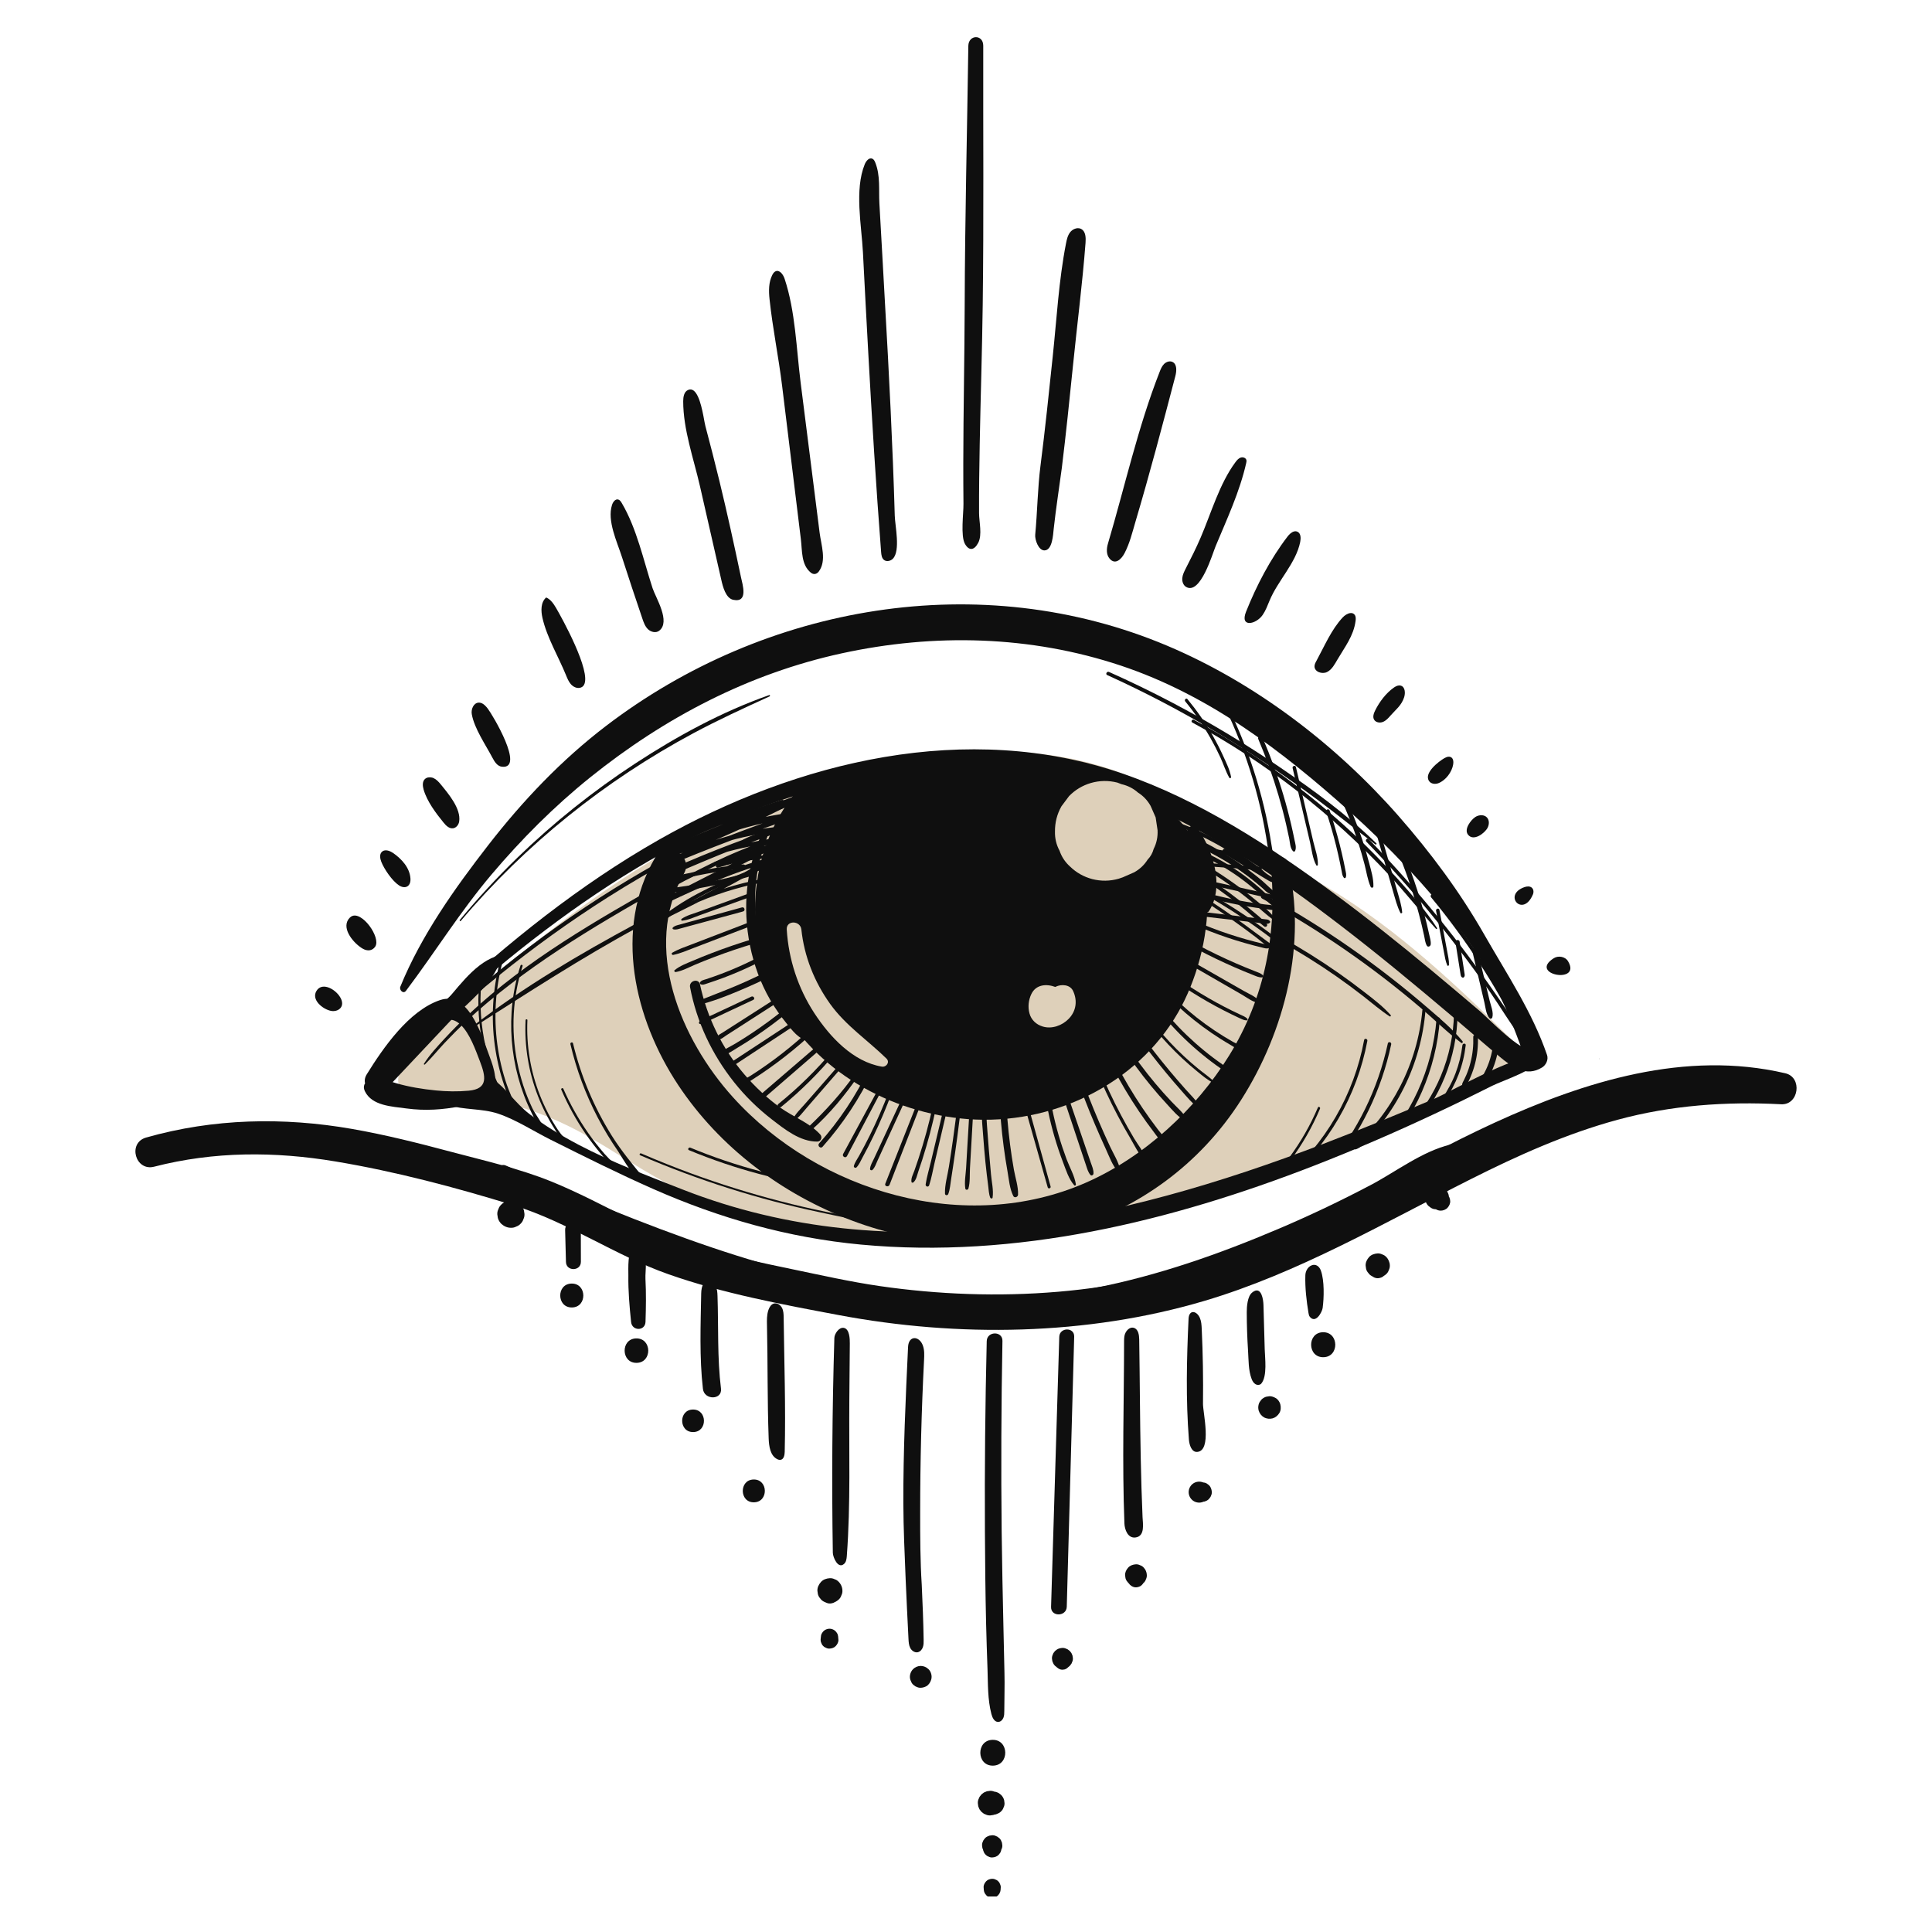 <svg xmlns="http://www.w3.org/2000/svg" xmlns:xlink="http://www.w3.org/1999/xlink" width="500" viewBox="0 0 375 375" height="500" preserveAspectRatio="xMidYMid meet"><defs><clipPath id="2054b3a2be"><path d="M 190 364 L 195 364 L 195 368.113 L 190 368.113 Z M 190 364 " clip-rule="nonzero"></path></clipPath><clipPath id="4c800d1cae"><path d="M 26.285 206.566 L 348.715 206.566 L 348.715 258.57 L 26.285 258.57 Z M 26.285 206.566 " clip-rule="nonzero"></path></clipPath></defs><path fill="#ded0ba" d="M 174.867 147.77 C 190.07 144.844 206.336 144.871 220.449 151.23 C 226.266 153.852 231.566 157.469 237.055 160.723 C 244.621 165.203 252.586 169.012 260.031 173.707 C 274.066 182.555 285.957 194.359 297.719 206.059 C 265.977 223.199 230.902 234.141 195.039 238.086 C 172.812 240.535 149.293 240.074 129.48 229.688 C 122.988 226.285 117.047 221.887 110.473 218.633 C 105.332 216.09 99.836 214.277 94.195 213.246 C 90.031 212.484 82.055 213.875 78.539 211.777 C 72.484 208.156 90.07 194.844 93.316 191.938 C 108.277 178.551 124.773 166.633 143.039 158.176 C 153.191 153.473 163.871 149.883 174.867 147.77 " fill-opacity="1" fill-rule="nonzero"></path><path fill="#0f0f0f" d="M 127.16 166.465 C 119.027 180.406 123.156 197.836 131.645 210.617 C 139.695 222.734 151.73 231.738 165.273 236.879 C 192.91 247.367 224.797 238.82 240.93 213.449 C 249.375 200.164 253.777 183.02 249.953 167.48 C 249.508 165.68 246.48 166.07 246.668 167.977 C 247.941 181.023 245.531 193.613 238.59 204.855 C 232.145 215.301 222.094 224.578 210.816 229.535 C 187.473 239.805 158.949 231.453 142.25 212.953 C 132.121 201.727 124.605 183.949 132.73 169.617 C 134.766 166.023 129.234 162.91 127.16 166.465 " fill-opacity="1" fill-rule="nonzero"></path><path fill="#0f0f0f" d="M 75.684 210.605 C 79.652 206.391 83.621 202.18 87.59 197.965 C 90.711 194.656 95.738 190.996 97.027 186.496 C 97.164 186.008 96.664 185.492 96.172 185.664 C 91.727 187.227 88.438 192.398 85.297 195.738 C 81.324 199.949 77.359 204.16 73.387 208.371 C 71.977 209.871 74.266 212.105 75.684 210.605 " fill-opacity="1" fill-rule="nonzero"></path><path fill="#0f0f0f" d="M 75.559 211.004 C 77.773 207.184 80.43 203.812 83.59 200.73 C 85.504 198.863 86.961 196.617 89.414 198.91 C 91.172 200.559 92.328 203.832 93.156 206.008 C 94.234 208.836 94.867 211.348 90.984 211.703 C 88.863 211.898 86.699 211.867 84.578 211.652 C 81.992 211.395 79.402 210.973 76.902 210.254 C 74.926 209.688 73.645 208.809 71.652 209.652 C 70.738 210.043 70.379 210.875 70.816 211.793 C 72.188 214.652 76.09 214.77 78.941 215.156 C 82.492 215.637 86.008 215.41 89.508 214.691 C 91.637 214.254 94.594 213.84 95.68 211.668 C 96.805 209.418 95.527 206.43 94.746 204.285 C 93.344 200.465 90.758 192.309 85.406 194.121 C 79.352 196.168 74.383 203.375 71.184 208.531 C 69.477 211.277 73.934 213.812 75.559 211.004 " fill-opacity="1" fill-rule="nonzero"></path><path fill="#0f0f0f" d="M 97.152 227.938 C 120.711 238.18 144.738 248.539 170.273 252.613 C 182.492 254.562 194.93 254.992 207.199 253.258 C 220.023 251.445 232.449 247.496 244.449 242.719 C 250.957 240.129 257.355 237.262 263.617 234.125 C 269.574 231.148 277.566 228.109 281.941 222.938 C 282.238 222.586 281.941 222.074 281.488 222.176 C 276.043 223.469 270.898 227.469 265.98 230.051 C 260.176 233.105 254.25 235.926 248.219 238.492 C 236.676 243.406 224.711 247.609 212.375 250.012 C 187.395 254.871 162.172 250.223 138.367 242.199 C 124.684 237.582 111.387 231.922 98.129 226.211 C 96.969 225.711 95.984 227.43 97.152 227.938 " fill-opacity="1" fill-rule="nonzero"></path><path fill="#0f0f0f" d="M 93.023 211.641 C 91.016 213.266 88.395 214.949 86.91 214.469 C 90.047 215.488 93.516 215.105 96.676 216.16 C 100.148 217.32 103.551 219.555 106.828 221.191 C 113.406 224.484 119.992 227.773 126.723 230.75 C 139.66 236.465 153.008 240.254 167.113 241.574 C 197.219 244.395 227.266 237.082 255.152 226.223 C 263.004 223.164 270.738 219.82 278.367 216.238 C 282.176 214.457 285.957 212.605 289.715 210.715 C 291.566 209.781 298.496 207.551 298.941 205.414 C 296.312 203.398 281.766 211.836 278.441 213.25 C 271.316 216.277 264.156 219.23 256.922 222 C 217.277 237.191 173.48 246.961 132.477 230.875 C 125.645 228.191 118.75 225.586 112.242 222.164 C 108.914 220.41 105.676 218.457 102.688 216.168 C 100.078 214.16 98.156 211.137 95.531 209.328 C 95.113 209.805 94.168 210.715 93.023 211.641 " fill-opacity="1" fill-rule="nonzero"></path><path fill="#0f0f0f" d="M 310.414 205.539 C 310.465 205.539 310.461 205.465 310.414 205.465 C 310.363 205.465 310.367 205.539 310.414 205.539 " fill-opacity="1" fill-rule="nonzero"></path><path fill="#0f0f0f" d="M 190.363 213.457 C 190.539 216.684 190.762 219.91 191.043 223.129 C 191.184 224.738 191.336 226.352 191.531 227.957 C 191.621 228.699 191.711 229.438 191.809 230.18 C 191.906 230.934 191.922 231.758 192.207 232.461 C 192.285 232.652 192.621 232.711 192.66 232.457 C 192.883 231.035 192.473 229.379 192.352 227.945 C 192.215 226.332 192.062 224.727 191.93 223.117 C 191.656 219.898 191.438 216.672 191.27 213.445 C 191.238 212.863 190.328 212.871 190.363 213.457 " fill-opacity="1" fill-rule="nonzero"></path><path fill="#0f0f0f" d="M 193.953 212.426 C 194.086 215.82 194.371 219.211 194.816 222.578 C 195.031 224.199 195.281 225.812 195.566 227.426 C 195.836 228.965 195.973 230.742 196.68 232.145 C 196.918 232.609 197.59 232.336 197.605 231.879 C 197.66 230.297 197.078 228.617 196.801 227.062 C 196.516 225.449 196.27 223.824 196.059 222.199 C 195.641 218.945 195.375 215.68 195.242 212.406 C 195.207 211.582 193.922 211.594 193.953 212.426 " fill-opacity="1" fill-rule="nonzero"></path><path fill="#0f0f0f" d="M 198.129 212.035 C 199.871 218.176 201.613 224.32 203.359 230.457 C 203.461 230.824 204.023 230.66 203.922 230.293 C 202.215 224.145 200.508 217.992 198.801 211.84 C 198.68 211.406 198.004 211.602 198.129 212.035 " fill-opacity="1" fill-rule="nonzero"></path><path fill="#0f0f0f" d="M 202.559 210.344 C 202.992 213.828 203.688 217.273 204.672 220.645 C 205.156 222.312 205.711 223.957 206.328 225.582 C 206.898 227.066 207.438 228.863 208.512 230.066 C 208.652 230.227 208.852 230.039 208.828 229.879 C 208.578 228.223 207.613 226.582 207.027 225.016 C 206.461 223.496 205.949 221.961 205.496 220.406 C 204.539 217.109 203.855 213.738 203.438 210.332 C 203.371 209.773 202.488 209.781 202.559 210.344 " fill-opacity="1" fill-rule="nonzero"></path><path fill="#0f0f0f" d="M 205.613 210.613 C 206.609 213.609 207.605 216.609 208.605 219.605 C 209.098 221.078 209.586 222.551 210.074 224.02 C 210.332 224.781 210.586 225.547 210.84 226.309 C 211.047 226.934 211.215 227.547 211.648 228.047 C 211.863 228.301 212.23 228.066 212.246 227.789 C 212.289 227.062 211.965 226.367 211.73 225.691 C 211.473 224.93 211.211 224.168 210.949 223.406 C 210.469 221.992 209.984 220.578 209.5 219.164 C 208.496 216.23 207.488 213.293 206.484 210.359 C 206.297 209.809 205.426 210.055 205.613 210.613 " fill-opacity="1" fill-rule="nonzero"></path><path fill="#0f0f0f" d="M 208.684 208.352 C 209.871 211.711 211.152 215.031 212.551 218.305 C 213.215 219.871 213.906 221.43 214.617 222.977 C 215.305 224.469 215.895 226.18 216.992 227.418 C 217.195 227.645 217.504 227.391 217.453 227.145 C 217.125 225.52 216.125 223.977 215.43 222.48 C 214.699 220.906 213.984 219.32 213.301 217.719 C 211.945 214.555 210.688 211.348 209.527 208.105 C 209.336 207.578 208.492 207.82 208.684 208.352 " fill-opacity="1" fill-rule="nonzero"></path><path fill="#0f0f0f" d="M 212.645 207.305 C 213.926 210.438 215.348 213.512 216.926 216.508 C 217.719 218.016 218.551 219.508 219.422 220.977 C 220.227 222.34 220.996 224.078 222.195 225.137 C 222.309 225.238 222.512 225.137 222.461 224.977 C 221.992 223.543 220.887 222.238 220.113 220.941 C 219.242 219.477 218.406 217.988 217.605 216.48 C 215.992 213.441 214.539 210.32 213.234 207.133 C 213.086 206.77 212.492 206.938 212.645 207.305 " fill-opacity="1" fill-rule="nonzero"></path><path fill="#0f0f0f" d="M 214.77 204.746 C 216.246 207.805 217.895 210.777 219.715 213.645 C 220.613 215.055 221.547 216.441 222.523 217.797 C 223 218.457 223.477 219.109 223.973 219.754 C 224.41 220.32 224.887 221.129 225.543 221.441 C 225.781 221.551 226.027 221.359 225.969 221.102 C 225.816 220.422 225.191 219.82 224.777 219.27 C 224.258 218.582 223.738 217.891 223.234 217.191 C 222.258 215.836 221.324 214.449 220.426 213.039 C 218.633 210.215 217.008 207.285 215.547 204.277 C 215.293 203.75 214.516 204.227 214.77 204.746 " fill-opacity="1" fill-rule="nonzero"></path><path fill="#0f0f0f" d="M 217.738 203.047 C 219.48 205.73 221.371 208.309 223.406 210.773 C 224.41 211.992 225.449 213.18 226.523 214.336 C 227.598 215.5 228.656 216.82 230.066 217.574 C 230.285 217.688 230.527 217.441 230.402 217.227 C 229.633 215.918 228.418 214.926 227.387 213.824 C 226.301 212.68 225.254 211.5 224.238 210.289 C 222.18 207.836 220.273 205.258 218.516 202.578 C 218.195 202.09 217.418 202.555 217.738 203.047 " fill-opacity="1" fill-rule="nonzero"></path><path fill="#0f0f0f" d="M 220.609 200.84 C 222.441 203.363 224.352 205.832 226.34 208.238 C 227.34 209.441 228.359 210.633 229.398 211.805 C 230.418 212.953 231.402 214.168 232.641 215.09 C 232.832 215.23 233.078 214.949 232.957 214.762 C 232.152 213.543 231.094 212.527 230.121 211.438 C 229.082 210.273 228.059 209.086 227.055 207.883 C 225.043 205.473 223.109 202.988 221.262 200.445 C 220.977 200.051 220.32 200.441 220.609 200.84 " fill-opacity="1" fill-rule="nonzero"></path><path fill="#0f0f0f" d="M 224.137 199.75 C 225.793 201.766 227.578 203.668 229.484 205.445 C 230.414 206.309 231.371 207.141 232.359 207.945 C 233.352 208.754 234.348 209.621 235.512 210.176 C 235.641 210.238 235.777 210.078 235.668 209.965 C 234.754 209.043 233.656 208.324 232.652 207.504 C 231.664 206.699 230.711 205.863 229.781 204.996 C 227.898 203.242 226.137 201.359 224.504 199.371 C 224.289 199.109 223.922 199.492 224.137 199.75 " fill-opacity="1" fill-rule="nonzero"></path><path fill="#0f0f0f" d="M 225.234 196.516 C 229.094 201.262 233.695 205.363 238.848 208.664 C 239.305 208.961 239.723 208.219 239.266 207.926 C 234.156 204.688 229.602 200.645 225.766 195.969 C 225.453 195.59 224.93 196.137 225.234 196.516 " fill-opacity="1" fill-rule="nonzero"></path><path fill="#0f0f0f" d="M 226.984 193.719 C 228.996 195.727 231.156 197.586 233.441 199.277 C 234.57 200.113 235.734 200.906 236.922 201.656 C 237.551 202.055 238.188 202.438 238.828 202.809 C 239.395 203.133 240.035 203.625 240.684 203.738 C 240.98 203.789 241.199 203.453 240.973 203.219 C 240.543 202.77 239.844 202.52 239.301 202.211 C 238.688 201.863 238.086 201.504 237.488 201.137 C 236.289 200.398 235.121 199.617 233.984 198.789 C 231.668 197.109 229.492 195.242 227.457 193.234 C 227.145 192.93 226.676 193.41 226.984 193.719 " fill-opacity="1" fill-rule="nonzero"></path><path fill="#0f0f0f" d="M 229.836 191.617 C 231.801 192.918 233.82 194.133 235.887 195.254 C 236.922 195.816 237.969 196.355 239.027 196.871 C 239.559 197.133 240.086 197.383 240.625 197.633 C 241.074 197.836 241.492 198.062 241.996 198.059 C 242.16 198.059 242.215 197.863 242.121 197.758 C 241.754 197.348 241.238 197.176 240.758 196.949 C 240.223 196.699 239.691 196.445 239.164 196.184 C 238.141 195.68 237.129 195.152 236.129 194.605 C 234.094 193.488 232.113 192.289 230.184 191.008 C 229.805 190.754 229.461 191.371 229.836 191.617 " fill-opacity="1" fill-rule="nonzero"></path><path fill="#0f0f0f" d="M 230.984 187.258 C 233.211 188.539 235.434 189.82 237.66 191.105 C 238.777 191.75 239.887 192.391 241.004 193.031 C 242.031 193.629 243.094 194.465 244.262 194.684 C 244.488 194.727 244.617 194.48 244.473 194.312 C 243.695 193.414 242.434 192.918 241.398 192.328 C 240.281 191.691 239.168 191.055 238.051 190.418 C 235.82 189.141 233.59 187.867 231.359 186.594 C 230.934 186.348 230.559 187.012 230.984 187.258 " fill-opacity="1" fill-rule="nonzero"></path><path fill="#0f0f0f" d="M 230.547 183.266 C 232.914 184.574 235.324 185.797 237.781 186.922 C 238.992 187.477 240.211 188.012 241.438 188.52 C 242 188.754 242.566 188.984 243.137 189.207 C 243.734 189.441 244.328 189.75 244.98 189.715 C 245.184 189.699 245.289 189.457 245.141 189.312 C 244.711 188.887 244.141 188.727 243.594 188.512 C 242.961 188.266 242.34 188.016 241.715 187.758 C 240.488 187.25 239.266 186.719 238.059 186.168 C 235.641 185.059 233.266 183.859 230.938 182.574 C 230.488 182.332 230.102 183.02 230.547 183.266 " fill-opacity="1" fill-rule="nonzero"></path><path fill="#0f0f0f" d="M 233.301 180.145 C 235.465 181.031 237.668 181.832 239.902 182.527 C 241.043 182.879 242.191 183.207 243.344 183.508 C 243.883 183.652 244.426 183.785 244.965 183.918 C 245.449 184.031 245.875 184.211 246.336 184.004 C 246.477 183.938 246.457 183.754 246.379 183.656 C 246.07 183.297 245.598 183.285 245.156 183.18 C 244.617 183.051 244.074 182.922 243.535 182.777 C 242.418 182.492 241.309 182.176 240.203 181.836 C 237.992 181.16 235.809 180.379 233.664 179.508 C 233.23 179.332 232.863 179.965 233.301 180.145 " fill-opacity="1" fill-rule="nonzero"></path><path fill="#0f0f0f" d="M 234.113 177.953 C 236.262 178.203 238.41 178.449 240.562 178.699 C 241.602 178.816 242.633 178.938 243.672 179.055 C 244.227 179.121 244.785 179.184 245.34 179.25 C 245.785 179.301 246.105 179.398 246.473 179.109 C 246.551 179.047 246.57 178.887 246.508 178.805 C 246.246 178.469 245.973 178.473 245.57 178.426 C 245.012 178.359 244.457 178.297 243.898 178.227 C 242.82 178.105 241.746 177.977 240.668 177.852 C 238.48 177.594 236.289 177.332 234.098 177.078 C 233.539 177.008 233.555 177.891 234.113 177.953 " fill-opacity="1" fill-rule="nonzero"></path><path fill="#0f0f0f" d="M 235.738 174.582 C 237.844 175.125 239.973 175.574 242.121 175.934 C 243.191 176.113 244.266 176.266 245.348 176.398 C 246.164 176.496 247.379 176.859 248.133 176.449 C 248.266 176.379 248.305 176.152 248.18 176.055 C 247.836 175.785 247.496 175.754 247.07 175.711 C 246.527 175.656 245.992 175.605 245.449 175.543 C 244.371 175.414 243.289 175.262 242.219 175.09 C 240.109 174.746 238.016 174.309 235.945 173.785 C 235.434 173.66 235.227 174.449 235.738 174.582 " fill-opacity="1" fill-rule="nonzero"></path><path fill="#0f0f0f" d="M 235.223 171.848 C 237.426 172.34 239.637 172.836 241.844 173.328 C 242.906 173.57 243.969 173.809 245.031 174.047 C 245.605 174.172 246.176 174.305 246.75 174.43 C 247.219 174.539 247.66 174.68 248.137 174.535 C 248.289 174.488 248.355 174.277 248.227 174.164 C 247.859 173.828 247.422 173.773 246.949 173.664 C 246.375 173.539 245.805 173.41 245.23 173.289 C 244.164 173.051 243.105 172.812 242.039 172.578 C 239.832 172.09 237.621 171.598 235.414 171.109 C 234.934 171.004 234.742 171.738 235.223 171.848 " fill-opacity="1" fill-rule="nonzero"></path><path fill="#0f0f0f" d="M 229.836 167.832 C 232.387 168.012 234.934 168.191 237.48 168.371 C 238.758 168.465 240.031 168.551 241.305 168.641 C 242.391 168.719 243.824 169.062 244.871 168.711 C 244.984 168.672 245.02 168.504 244.902 168.441 C 243.965 167.969 242.617 168.09 241.59 168.02 C 240.266 167.926 238.941 167.832 237.617 167.738 C 235.02 167.555 232.426 167.371 229.828 167.188 C 229.414 167.16 229.422 167.805 229.836 167.832 " fill-opacity="1" fill-rule="nonzero"></path><path fill="#0f0f0f" d="M 233.684 165.102 C 235.801 165.594 237.949 165.961 240.113 166.195 C 241.18 166.309 242.246 166.395 243.316 166.445 C 244.359 166.496 245.598 166.68 246.613 166.43 C 246.922 166.352 246.914 165.871 246.605 165.805 C 245.645 165.594 244.539 165.742 243.551 165.699 C 242.484 165.66 241.414 165.582 240.348 165.477 C 238.168 165.254 236.004 164.883 233.871 164.391 C 233.41 164.285 233.223 164.992 233.684 165.102 " fill-opacity="1" fill-rule="nonzero"></path><path fill="#0f0f0f" d="M 226.523 161.105 C 230.332 162.469 233.988 164.223 237.43 166.344 C 239.16 167.406 240.836 168.566 242.445 169.805 C 243.961 170.984 245.367 172.301 246.953 173.391 C 247.066 173.469 247.238 173.301 247.148 173.188 C 245.898 171.594 244.285 170.336 242.68 169.113 C 241.098 167.906 239.465 166.781 237.77 165.742 C 234.277 163.598 230.559 161.832 226.699 160.453 C 226.289 160.305 226.121 160.957 226.523 161.105 " fill-opacity="1" fill-rule="nonzero"></path><path fill="#0f0f0f" d="M 229.305 160.621 C 232.359 161.82 235.305 163.277 238.105 164.984 C 239.461 165.809 240.777 166.684 242.059 167.621 C 243.352 168.566 244.543 169.785 245.938 170.57 C 246.164 170.699 246.492 170.414 246.316 170.184 C 245.391 168.988 244 168.094 242.785 167.203 C 241.395 166.18 239.957 165.223 238.477 164.332 C 235.613 162.605 232.602 161.148 229.48 159.938 C 229.059 159.777 228.891 160.457 229.305 160.621 " fill-opacity="1" fill-rule="nonzero"></path><path fill="#0f0f0f" d="M 234.145 165.109 C 236.398 166.219 238.566 167.488 240.633 168.922 C 241.684 169.652 242.707 170.426 243.699 171.238 C 244.164 171.617 244.621 172.008 245.074 172.406 C 245.469 172.754 245.887 173.293 246.418 173.41 C 246.523 173.434 246.625 173.34 246.594 173.227 C 246.449 172.727 245.941 172.387 245.566 172.051 C 245.094 171.625 244.609 171.211 244.121 170.805 C 243.148 169.996 242.145 169.227 241.113 168.492 C 239.008 167 236.785 165.676 234.473 164.523 C 234.086 164.328 233.754 164.918 234.145 165.109 " fill-opacity="1" fill-rule="nonzero"></path><path fill="#0f0f0f" d="M 231.387 165.285 C 234.449 166.504 237.371 168.078 240.078 169.965 C 241.438 170.91 242.734 171.938 243.969 173.035 C 245.152 174.082 246.172 175.32 247.496 176.164 C 247.652 176.266 247.809 176.066 247.734 175.922 C 247.344 175.172 246.922 174.672 246.312 174.07 C 245.715 173.473 245.098 172.895 244.465 172.336 C 243.203 171.223 241.875 170.188 240.496 169.227 C 237.727 167.293 234.738 165.711 231.602 164.465 C 231.094 164.262 230.883 165.086 231.387 165.285 " fill-opacity="1" fill-rule="nonzero"></path><path fill="#0f0f0f" d="M 229.629 166.238 C 232.824 167.906 235.902 169.785 238.836 171.875 C 240.316 172.934 241.762 174.047 243.164 175.207 C 244.527 176.336 245.785 177.602 247.25 178.594 C 247.414 178.707 247.652 178.473 247.527 178.309 C 246.453 176.902 245.051 175.793 243.684 174.672 C 242.312 173.535 240.898 172.453 239.449 171.418 C 236.434 169.262 233.266 167.332 229.977 165.629 C 229.574 165.418 229.227 166.031 229.629 166.238 " fill-opacity="1" fill-rule="nonzero"></path><path fill="#0f0f0f" d="M 230.77 168.891 C 233.375 170.457 235.91 172.152 238.34 173.98 C 239.551 174.895 240.738 175.832 241.902 176.805 C 243.074 177.781 244.168 178.871 245.367 179.812 C 245.715 180.086 246.172 179.648 245.855 179.309 C 244.828 178.195 243.586 177.23 242.422 176.266 C 241.254 175.301 240.062 174.359 238.848 173.453 C 236.359 171.594 233.777 169.867 231.117 168.277 C 230.727 168.043 230.383 168.656 230.77 168.891 " fill-opacity="1" fill-rule="nonzero"></path><path fill="#0f0f0f" d="M 232.367 172.801 C 235.414 174.469 238.391 176.266 241.273 178.195 C 242.695 179.152 244.094 180.137 245.469 181.152 C 246.199 181.688 246.918 182.234 247.637 182.789 C 248.215 183.242 248.801 183.895 249.516 184.109 C 249.691 184.164 249.824 183.957 249.738 183.805 C 249.371 183.137 248.559 182.695 247.961 182.234 C 247.324 181.742 246.684 181.254 246.035 180.777 C 244.621 179.727 243.184 178.707 241.723 177.723 C 238.797 175.758 235.781 173.93 232.688 172.238 C 232.324 172.039 232.004 172.598 232.367 172.801 " fill-opacity="1" fill-rule="nonzero"></path><path fill="#0f0f0f" d="M 229.574 172.242 C 232.82 174.219 236.004 176.305 239.105 178.496 C 240.684 179.609 242.242 180.754 243.777 181.922 C 245.246 183.043 246.648 184.375 248.215 185.344 C 248.492 185.516 248.762 185.125 248.551 184.902 C 247.262 183.551 245.586 182.469 244.102 181.344 C 242.605 180.219 241.094 179.109 239.566 178.035 C 236.41 175.812 233.18 173.707 229.879 171.703 C 229.539 171.5 229.238 172.035 229.574 172.242 " fill-opacity="1" fill-rule="nonzero"></path><path fill="#0f0f0f" d="M 233.543 164.633 C 236.086 165.93 238.535 167.395 240.863 169.031 C 242.047 169.863 243.199 170.738 244.32 171.652 C 244.848 172.09 245.367 172.527 245.879 172.977 C 246.367 173.406 246.828 173.977 247.434 174.215 C 247.75 174.344 247.941 173.934 247.824 173.695 C 247.547 173.121 246.871 172.684 246.398 172.273 C 245.855 171.797 245.301 171.332 244.742 170.879 C 243.652 169.996 242.535 169.152 241.387 168.348 C 239.023 166.684 236.543 165.203 233.961 163.898 C 233.477 163.648 233.059 164.387 233.543 164.633 " fill-opacity="1" fill-rule="nonzero"></path><path fill="#0f0f0f" d="M 237.508 165.66 C 239.164 166.664 240.82 167.668 242.477 168.668 C 243.293 169.164 244.109 169.652 244.922 170.148 C 245.332 170.395 245.738 170.641 246.148 170.887 C 246.562 171.137 246.992 171.277 247.453 171.43 C 247.707 171.512 247.883 171.16 247.703 170.984 C 247.352 170.641 247.027 170.324 246.609 170.07 C 246.23 169.836 245.852 169.605 245.473 169.375 C 244.633 168.859 243.793 168.344 242.953 167.832 C 241.301 166.816 239.648 165.805 237.996 164.797 C 237.445 164.461 236.957 165.328 237.508 165.66 " fill-opacity="1" fill-rule="nonzero"></path><path fill="#0f0f0f" d="M 188.27 213.988 C 188.102 216.816 187.938 219.648 187.766 222.473 C 187.684 223.891 187.602 225.305 187.52 226.719 C 187.441 228 187.16 229.453 187.371 230.715 C 187.426 231.031 187.887 230.973 187.965 230.707 C 188.324 229.477 188.199 227.984 188.273 226.707 C 188.355 225.293 188.438 223.879 188.516 222.465 C 188.68 219.637 188.84 216.809 189 213.977 C 189.027 213.508 188.297 213.52 188.27 213.988 " fill-opacity="1" fill-rule="nonzero"></path><path fill="#0f0f0f" d="M 186.387 210.047 C 185.973 213.754 185.504 217.457 184.98 221.152 C 184.727 222.922 184.465 224.691 184.184 226.457 C 183.922 228.141 183.359 229.984 183.422 231.68 C 183.438 232.062 183.93 232.082 184.059 231.758 C 184.402 230.852 184.465 229.809 184.617 228.852 C 184.75 228 184.879 227.145 185.008 226.293 C 185.285 224.461 185.547 222.629 185.793 220.797 C 186.277 217.215 186.707 213.629 187.09 210.039 C 187.137 209.59 186.434 209.605 186.387 210.047 " fill-opacity="1" fill-rule="nonzero"></path><path fill="#0f0f0f" d="M 183.73 212.707 C 183.051 215.566 182.371 218.43 181.688 221.293 C 181.348 222.723 181.008 224.152 180.664 225.582 C 180.328 227.004 179.883 228.441 179.668 229.883 C 179.605 230.324 180.207 230.496 180.352 230.062 C 180.805 228.676 181.055 227.195 181.387 225.773 C 181.723 224.34 182.062 222.91 182.398 221.477 C 183.07 218.609 183.742 215.746 184.414 212.883 C 184.516 212.445 183.84 212.266 183.73 212.707 " fill-opacity="1" fill-rule="nonzero"></path><path fill="#0f0f0f" d="M 182.082 209.336 C 181.5 212.852 180.75 216.332 179.816 219.766 C 179.348 221.484 178.836 223.191 178.281 224.879 C 178.023 225.672 177.758 226.457 177.477 227.238 C 177.23 227.945 176.801 228.656 176.914 229.41 C 176.945 229.59 177.176 229.594 177.285 229.5 C 177.859 229.016 177.992 228.129 178.23 227.438 C 178.5 226.652 178.766 225.863 179.02 225.074 C 179.559 223.375 180.059 221.668 180.512 219.949 C 181.422 216.504 182.148 213.016 182.707 209.496 C 182.77 209.094 182.148 208.926 182.082 209.336 " fill-opacity="1" fill-rule="nonzero"></path><path fill="#0f0f0f" d="M 179.266 210.949 C 176.789 217.219 174.312 223.488 171.836 229.758 C 171.633 230.266 172.461 230.477 172.66 229.973 C 175.098 223.691 177.535 217.414 179.973 211.133 C 180.145 210.691 179.434 210.516 179.266 210.949 " fill-opacity="1" fill-rule="nonzero"></path><path fill="#0f0f0f" d="M 176.672 209.762 C 175.312 212.684 173.957 215.605 172.598 218.527 C 171.941 219.938 171.285 221.348 170.633 222.758 C 170.305 223.461 169.977 224.168 169.648 224.871 C 169.348 225.523 168.93 226.164 168.871 226.887 C 168.855 227.137 169.191 227.234 169.352 227.074 C 169.84 226.594 170.047 225.875 170.332 225.258 C 170.656 224.551 170.98 223.844 171.305 223.137 C 171.977 221.672 172.648 220.207 173.32 218.742 C 174.641 215.863 175.961 212.984 177.281 210.105 C 177.473 209.699 176.863 209.348 176.672 209.762 " fill-opacity="1" fill-rule="nonzero"></path><path fill="#0f0f0f" d="M 173.309 209.77 C 172.27 212.699 171.098 215.574 169.785 218.391 C 169.145 219.766 168.469 221.125 167.762 222.465 C 167.434 223.09 167.098 223.715 166.754 224.332 C 166.402 224.965 165.938 225.59 165.738 226.289 C 165.652 226.586 166.043 226.801 166.258 226.578 C 166.754 226.059 167.059 225.332 167.398 224.695 C 167.785 223.984 168.164 223.273 168.531 222.555 C 169.219 221.199 169.875 219.832 170.5 218.449 C 171.758 215.66 172.883 212.809 173.875 209.914 C 173.996 209.559 173.43 209.418 173.309 209.77 " fill-opacity="1" fill-rule="nonzero"></path><path fill="#0f0f0f" d="M 171.688 209.129 C 169.012 214.078 166.336 219.035 163.652 223.984 C 163.395 224.465 164.137 224.891 164.395 224.402 C 167.016 219.422 169.645 214.441 172.273 209.457 C 172.477 209.074 171.895 208.746 171.688 209.129 " fill-opacity="1" fill-rule="nonzero"></path><path fill="#0f0f0f" d="M 168.727 207.297 C 166.195 212.617 162.918 217.543 158.988 221.934 C 158.586 222.383 159.258 223.039 159.66 222.586 C 163.617 218.125 166.93 213.117 169.469 207.719 C 169.699 207.223 168.961 206.805 168.727 207.297 " fill-opacity="1" fill-rule="nonzero"></path><path fill="#0f0f0f" d="M 166.004 208.398 C 163.363 212.168 160.293 215.531 156.969 218.695 C 156.566 219.074 157.176 219.648 157.578 219.289 C 161.027 216.203 164.031 212.574 166.645 208.758 C 166.91 208.371 166.273 208.016 166.004 208.398 " fill-opacity="1" fill-rule="nonzero"></path><path fill="#0f0f0f" d="M 163.383 206.105 C 161.762 207.961 160.141 209.816 158.516 211.672 C 157.715 212.586 156.918 213.5 156.117 214.414 C 155.332 215.312 154.41 216.168 153.898 217.254 C 153.82 217.414 153.992 217.621 154.16 217.508 C 155.133 216.867 155.828 215.895 156.586 215.02 C 157.402 214.074 158.223 213.129 159.043 212.184 C 160.66 210.32 162.273 208.457 163.891 206.594 C 164.184 206.254 163.684 205.762 163.383 206.105 " fill-opacity="1" fill-rule="nonzero"></path><path fill="#0f0f0f" d="M 161.715 203.82 C 158.516 207.648 154.949 211.16 151.062 214.293 C 150.668 214.613 151.238 215.168 151.629 214.848 C 155.496 211.691 159.043 208.156 162.223 204.309 C 162.508 203.961 162.008 203.473 161.715 203.82 " fill-opacity="1" fill-rule="nonzero"></path><path fill="#0f0f0f" d="M 158.977 202.691 C 155.062 206.062 151.145 209.43 147.23 212.797 C 147.105 212.902 147.062 213.113 147.113 213.266 C 147.156 213.414 147.199 213.484 147.34 213.555 C 147.547 213.656 147.75 213.617 147.922 213.469 C 151.824 210.09 155.727 206.707 159.629 203.328 C 160.07 202.945 159.418 202.316 158.977 202.691 " fill-opacity="1" fill-rule="nonzero"></path><path fill="#0f0f0f" d="M 156.129 200.855 C 154.254 202.543 152.305 204.141 150.277 205.641 C 149.293 206.367 148.297 207.074 147.281 207.758 C 146.773 208.098 146.258 208.434 145.742 208.762 C 145.277 209.062 144.711 209.293 144.395 209.758 C 144.262 209.945 144.441 210.27 144.68 210.238 C 145.23 210.164 145.703 209.762 146.168 209.465 C 146.68 209.137 147.195 208.801 147.703 208.461 C 148.777 207.738 149.836 206.988 150.875 206.215 C 152.895 204.711 154.844 203.113 156.719 201.43 C 157.109 201.074 156.52 200.508 156.129 200.855 " fill-opacity="1" fill-rule="nonzero"></path><path fill="#0f0f0f" d="M 153.512 198.566 C 149.605 201.125 145.699 203.691 141.793 206.258 C 141.352 206.543 141.773 207.25 142.215 206.957 C 146.117 204.387 150.02 201.816 153.922 199.242 C 154.344 198.961 153.938 198.285 153.512 198.566 " fill-opacity="1" fill-rule="nonzero"></path><path fill="#0f0f0f" d="M 152.344 195.812 C 150.297 197.477 148.172 199.043 145.973 200.508 C 144.91 201.219 143.824 201.898 142.73 202.559 C 141.672 203.195 140.418 203.707 139.559 204.613 C 139.375 204.805 139.57 205.07 139.805 205.027 C 141.035 204.801 142.141 203.973 143.199 203.336 C 144.363 202.637 145.512 201.91 146.641 201.152 C 148.832 199.684 150.949 198.109 152.992 196.441 C 153.445 196.074 152.793 195.445 152.344 195.812 " fill-opacity="1" fill-rule="nonzero"></path><path fill="#0f0f0f" d="M 151.922 192.949 C 149.707 194.363 147.496 195.781 145.285 197.203 C 144.195 197.898 143.105 198.598 142.02 199.293 C 141.477 199.645 140.93 199.988 140.387 200.34 C 139.902 200.648 139.348 200.898 139.02 201.379 C 138.848 201.641 139.145 201.891 139.391 201.848 C 139.992 201.746 140.535 201.25 141.043 200.922 C 141.551 200.598 142.059 200.273 142.566 199.945 C 143.652 199.246 144.738 198.547 145.824 197.844 C 148 196.445 150.172 195.047 152.344 193.648 C 152.789 193.363 152.367 192.66 151.922 192.949 " fill-opacity="1" fill-rule="nonzero"></path><path fill="#0f0f0f" d="M 145.836 193.445 C 144.09 194.266 142.344 195.086 140.594 195.906 C 139.734 196.312 138.879 196.711 138.02 197.113 C 137.59 197.316 137.16 197.52 136.73 197.723 C 136.348 197.898 135.91 198.008 135.691 198.387 C 135.617 198.516 135.688 198.723 135.848 198.75 C 136.262 198.82 136.551 198.605 136.926 198.434 C 137.383 198.219 137.844 198 138.309 197.785 C 139.164 197.383 140.023 196.98 140.879 196.574 C 142.66 195.742 144.438 194.906 146.215 194.07 C 146.641 193.871 146.262 193.246 145.836 193.445 " fill-opacity="1" fill-rule="nonzero"></path><path fill="#0f0f0f" d="M 150.297 187.844 C 147.863 189.109 145.387 190.285 142.859 191.355 C 141.66 191.863 140.449 192.34 139.234 192.816 C 138.625 193.051 138.023 193.301 137.414 193.539 C 136.84 193.766 136.242 193.945 135.801 194.391 C 135.688 194.504 135.727 194.758 135.91 194.777 C 136.531 194.863 137.098 194.656 137.684 194.473 C 138.305 194.273 138.926 194.078 139.539 193.855 C 140.848 193.379 142.141 192.855 143.43 192.316 C 145.961 191.258 148.457 190.098 150.902 188.848 C 151.574 188.504 150.965 187.496 150.297 187.844 " fill-opacity="1" fill-rule="nonzero"></path><path fill="#0f0f0f" d="M 147.586 185.605 C 145.613 186.641 143.598 187.582 141.535 188.418 C 140.523 188.832 139.496 189.219 138.461 189.582 C 137.984 189.754 137.496 189.918 137.012 190.074 C 136.582 190.215 136.102 190.277 135.871 190.691 C 135.809 190.805 135.844 190.973 135.965 191.031 C 136.398 191.25 136.809 191.039 137.25 190.895 C 137.805 190.715 138.359 190.531 138.91 190.336 C 139.945 189.977 140.969 189.59 141.984 189.18 C 144.051 188.344 146.074 187.41 148.055 186.387 C 148.574 186.117 148.102 185.336 147.586 185.605 " fill-opacity="1" fill-rule="nonzero"></path><path fill="#0f0f0f" d="M 146.117 182.27 C 143.438 183.074 140.789 183.977 138.176 184.984 C 136.914 185.465 135.66 185.973 134.418 186.504 C 133.219 187.016 131.957 187.469 130.945 188.309 C 130.762 188.465 130.977 188.707 131.168 188.672 C 132.492 188.438 133.695 187.762 134.93 187.238 C 136.176 186.715 137.43 186.211 138.695 185.734 C 141.219 184.777 143.781 183.918 146.371 183.145 C 146.93 182.977 146.68 182.102 146.117 182.27 " fill-opacity="1" fill-rule="nonzero"></path><path fill="#0f0f0f" d="M 145.625 178.945 C 143.055 179.926 140.488 180.91 137.922 181.895 C 136.664 182.383 135.402 182.863 134.145 183.348 C 132.898 183.824 131.645 184.242 130.492 184.922 C 130.254 185.062 130.426 185.398 130.68 185.348 C 132.055 185.066 133.336 184.5 134.645 183.996 C 135.859 183.531 137.07 183.07 138.285 182.602 C 140.805 181.637 143.324 180.668 145.844 179.703 C 146.312 179.523 146.102 178.762 145.625 178.945 " fill-opacity="1" fill-rule="nonzero"></path><path fill="#0f0f0f" d="M 144.004 176.125 C 141.688 176.762 139.371 177.402 137.055 178.043 C 135.938 178.352 134.824 178.66 133.707 178.969 C 133.105 179.137 132.508 179.305 131.906 179.465 C 131.422 179.598 130.941 179.68 130.586 180.055 C 130.488 180.16 130.539 180.328 130.68 180.371 C 131.176 180.516 131.633 180.336 132.121 180.203 C 132.723 180.039 133.32 179.875 133.922 179.711 C 135.039 179.41 136.156 179.105 137.273 178.805 C 139.594 178.172 141.914 177.543 144.23 176.914 C 144.742 176.773 144.516 175.984 144.004 176.125 " fill-opacity="1" fill-rule="nonzero"></path><path fill="#0f0f0f" d="M 145.688 173.301 C 143.414 174.129 141.145 174.957 138.871 175.781 C 137.777 176.18 136.684 176.582 135.59 176.977 C 134.484 177.379 133.27 177.68 132.305 178.348 C 132.164 178.445 132.207 178.719 132.406 178.699 C 133.574 178.594 134.684 178.059 135.789 177.656 C 136.883 177.262 137.977 176.867 139.07 176.469 C 141.348 175.648 143.617 174.828 145.891 174.004 C 146.332 173.844 146.133 173.137 145.688 173.301 " fill-opacity="1" fill-rule="nonzero"></path><path fill="#0f0f0f" d="M 145.199 169.367 C 142.559 170.109 139.891 170.75 137.199 171.273 C 135.879 171.531 134.551 171.766 133.219 171.965 C 132.488 172.078 131.758 172.18 131.027 172.273 C 130.387 172.355 129.691 172.359 129.082 172.582 C 128.797 172.688 128.719 173.211 129.094 173.258 C 130.336 173.414 131.762 173.031 132.996 172.844 C 134.375 172.641 135.754 172.402 137.129 172.137 C 139.922 171.594 142.688 170.93 145.43 170.152 C 145.938 170.008 145.707 169.223 145.199 169.367 " fill-opacity="1" fill-rule="nonzero"></path><path fill="#0f0f0f" d="M 144.262 167.785 C 141.875 168.016 139.496 168.344 137.133 168.777 C 135.949 168.992 134.77 169.234 133.594 169.5 C 132.488 169.754 131.172 169.895 130.211 170.523 C 130.008 170.656 130.105 170.945 130.336 170.957 C 131.41 171.012 132.512 170.566 133.559 170.324 C 134.73 170.059 135.91 169.816 137.094 169.598 C 139.473 169.164 141.867 168.836 144.273 168.605 C 144.793 168.555 144.789 167.734 144.262 167.785 " fill-opacity="1" fill-rule="nonzero"></path><path fill="#0f0f0f" d="M 141.152 160.039 C 145.762 158.223 150.41 156.516 155.094 154.898 C 154.992 154.727 154.887 154.555 154.785 154.387 C 153.242 155.746 151.332 156.785 149.363 157.375 C 149.18 157.43 149.262 157.688 149.445 157.656 C 151.668 157.266 153.551 156.32 155.227 154.816 C 155.453 154.613 155.203 154.203 154.918 154.305 C 150.25 155.969 145.625 157.762 141.039 159.645 C 140.797 159.746 140.906 160.137 141.152 160.039 " fill-opacity="1" fill-rule="nonzero"></path><path fill="#0f0f0f" d="M 132.312 163.309 C 138.688 160.469 145.246 158.039 151.953 156.09 C 151.871 155.816 151.789 155.543 151.711 155.266 C 144.027 158.406 136.391 161.668 128.746 164.902 C 128.891 165.23 129.031 165.559 129.176 165.883 C 133.172 164.055 137.172 162.246 141.242 160.57 C 143.184 159.773 145.137 158.996 147.098 158.242 C 148.102 157.855 149.105 157.43 150.133 157.105 C 151.219 156.762 152.328 156.531 153.41 156.164 C 153.262 155.824 153.109 155.48 152.961 155.141 C 145.719 158.66 138.449 162.223 130.805 164.789 C 130.969 165.164 131.133 165.539 131.297 165.91 C 138.465 162.219 146.266 159.766 154.258 158.68 C 154.207 158.34 154.156 158 154.105 157.656 C 145.66 160.59 137.301 163.75 129.066 167.238 C 129.191 167.527 129.316 167.812 129.445 168.102 C 136.273 164.367 143.793 162.07 151.551 161.375 C 151.504 161.066 151.457 160.758 151.41 160.449 C 143.277 163.23 135.137 166.297 127.387 170.035 C 127.566 170.328 127.742 170.621 127.922 170.914 C 131.289 169.016 134.84 167.32 138.52 166.117 C 142.199 164.906 146.039 164.105 149.879 163.605 C 149.84 163.332 149.797 163.059 149.758 162.785 C 141.895 165.438 134.293 169.242 127.188 173.5 C 126.879 173.684 127.168 174.16 127.477 173.977 C 134.648 169.707 142.164 166.438 149.992 163.59 C 150.512 163.402 150.281 162.703 149.758 162.785 C 142.016 163.957 134.348 166.453 127.387 170.035 C 126.879 170.297 127.262 171.203 127.797 170.969 C 135.68 167.527 143.547 164.18 151.676 161.359 C 152.152 161.191 152.094 160.375 151.535 160.426 C 143.633 161.168 135.93 163.496 128.953 167.285 C 128.488 167.539 128.828 168.363 129.332 168.148 C 137.566 164.691 145.926 161.492 154.398 158.66 C 154.93 158.488 154.859 157.562 154.246 157.637 C 146.008 158.648 138.055 161.086 130.66 164.855 C 130.039 165.172 130.488 166.191 131.148 165.973 C 138.922 163.398 146.246 159.781 153.547 156.105 C 154.113 155.82 153.699 154.871 153.094 155.082 C 152.145 155.418 151.254 155.828 150.332 156.238 C 149.215 156.734 148.031 157.094 146.883 157.512 C 144.801 158.273 142.727 159.059 140.664 159.867 C 136.609 161.465 132.57 163.129 128.617 164.957 C 128.066 165.211 128.48 166.184 129.047 165.945 C 136.723 162.668 144.414 159.418 152.055 156.047 C 152.5 155.852 152.168 155.121 151.711 155.266 C 145.016 157.414 138.465 159.961 132.102 162.957 C 131.859 163.07 132.078 163.414 132.312 163.309 " fill-opacity="1" fill-rule="nonzero"></path><path fill="#0f0f0f" d="M 139.359 168.418 C 142.746 167.492 146.09 166.383 149.336 165.047 C 149.207 164.754 149.078 164.461 148.949 164.164 C 141.199 168.051 133.477 171.996 125.762 175.949 C 125.199 176.238 125.707 177.059 126.27 176.789 C 133.898 173.109 141.582 169.449 149.801 167.266 C 149.684 167 149.566 166.734 149.449 166.465 C 142.676 170.453 135.836 174.242 128.789 177.719 C 128.906 177.918 129.027 178.113 129.145 178.312 C 133.371 175.855 137.883 173.918 142.582 172.57 C 144.832 171.926 147.129 171.41 149.441 171.035 C 151.953 170.633 154.5 170.555 157.012 170.191 C 157.27 170.152 157.277 169.805 157.008 169.781 C 154.602 169.582 152.125 169.945 149.75 170.309 C 147.266 170.688 144.805 171.227 142.391 171.918 C 137.633 173.273 133.066 175.238 128.789 177.719 C 128.398 177.949 128.75 178.508 129.145 178.312 C 136.176 174.852 143.145 171.188 149.902 167.223 C 150.34 166.965 150.031 166.293 149.555 166.422 C 141.262 168.609 133.484 172.293 125.762 175.949 C 125.934 176.23 126.098 176.508 126.27 176.789 C 134.012 172.883 141.742 168.969 149.453 164.996 C 149.93 164.746 149.57 163.895 149.066 164.113 C 145.836 165.527 142.555 166.785 139.188 167.824 C 138.809 167.945 138.977 168.523 139.359 168.418 " fill-opacity="1" fill-rule="nonzero"></path><path fill="#0f0f0f" d="M 160.668 157.742 C 162.602 157.367 164.527 156.996 166.461 156.629 C 166.395 156.402 166.328 156.18 166.266 155.957 C 158.965 158.227 151.688 160.555 144.414 162.895 C 144.52 163.129 144.621 163.363 144.723 163.598 C 146.355 162.688 148.086 162.031 149.941 161.777 C 150.121 161.754 150.129 161.48 149.938 161.484 C 147.949 161.535 146.07 161.977 144.324 162.938 C 143.945 163.148 144.215 163.77 144.633 163.637 C 151.918 161.332 159.195 159.004 166.461 156.629 C 166.887 156.484 166.699 155.867 166.266 155.957 C 164.34 156.352 162.418 156.75 160.496 157.152 C 160.109 157.23 160.285 157.816 160.668 157.742 " fill-opacity="1" fill-rule="nonzero"></path><path fill="#0f0f0f" d="M 160.395 160.316 C 153.195 162.637 145.992 164.953 138.793 167.273 C 138.449 167.383 138.5 167.992 138.895 167.938 C 145.859 166.949 152.828 165.961 159.793 164.973 C 159.766 164.793 159.734 164.609 159.711 164.43 C 153.566 166.223 147.422 168.016 141.527 170.547 C 135.973 172.934 130.188 175.941 125.922 180.312 C 125.625 180.617 126.07 181.02 126.383 180.762 C 128.82 178.754 131.273 176.809 133.973 175.16 C 136.625 173.539 139.434 172.172 142.293 170.965 C 147.992 168.555 153.941 166.727 159.867 164.961 C 160.152 164.875 160.105 164.371 159.785 164.418 C 152.816 165.363 145.848 166.309 138.883 167.258 C 138.918 167.48 138.949 167.703 138.984 167.926 C 146.191 165.641 153.406 163.359 160.617 161.078 C 161.102 160.926 160.883 160.164 160.395 160.316 " fill-opacity="1" fill-rule="nonzero"></path><path fill="#0f0f0f" d="M 130.5 165.918 C 115.078 174.254 100.699 184.426 87.785 196.285 C 86.004 197.922 84.25 199.586 82.523 201.277 C 80.824 202.945 78.855 204.598 77.484 206.543 C 77.426 206.621 77.543 206.738 77.625 206.676 C 79.273 205.426 80.668 203.746 82.16 202.309 C 83.742 200.781 85.348 199.273 86.973 197.793 C 90.148 194.906 93.406 192.113 96.746 189.418 C 103.57 183.914 110.688 178.773 118.098 174.09 C 122.281 171.445 126.555 168.949 130.91 166.594 C 131.359 166.352 130.949 165.676 130.5 165.918 " fill-opacity="1" fill-rule="nonzero"></path><path fill="#0f0f0f" d="M 129.125 171.051 C 115.766 178.645 102.203 186.336 90.941 196.918 C 89.34 198.418 87.793 199.977 86.305 201.586 C 84.879 203.133 83.418 204.695 82.285 206.473 C 82.211 206.59 82.379 206.703 82.473 206.613 C 83.812 205.289 84.996 203.82 86.285 202.441 C 87.609 201.035 88.977 199.664 90.387 198.344 C 93.188 195.715 96.145 193.273 99.195 190.938 C 105.273 186.289 111.711 182.148 118.285 178.234 C 122.008 176.02 125.77 173.871 129.531 171.73 C 129.977 171.477 129.566 170.801 129.125 171.051 " fill-opacity="1" fill-rule="nonzero"></path><path fill="#0f0f0f" d="M 123.391 179.312 C 112.48 185.203 101.637 191.555 91.816 199.148 C 91.688 199.25 91.805 199.469 91.949 199.375 C 102.457 192.703 112.844 185.918 123.801 179.988 C 124.246 179.746 123.84 179.07 123.391 179.312 " fill-opacity="1" fill-rule="nonzero"></path><path fill="#0f0f0f" d="M 244.973 174.406 C 255.957 180.43 266.32 187.562 275.848 195.707 C 278.449 197.926 280.891 200.375 283.633 202.422 C 283.836 202.574 284.008 202.262 283.875 202.098 C 281.898 199.684 279.453 197.652 277.098 195.621 C 274.73 193.574 272.312 191.59 269.844 189.672 C 264.969 185.875 259.898 182.324 254.664 179.039 C 251.637 177.141 248.551 175.332 245.422 173.613 C 244.906 173.332 244.461 174.121 244.973 174.406 " fill-opacity="1" fill-rule="nonzero"></path><path fill="#0f0f0f" d="M 248.277 182.586 C 252.074 184.695 255.77 186.988 259.336 189.473 C 261.137 190.73 262.906 192.035 264.641 193.387 C 266.328 194.699 267.938 196.109 269.734 197.277 C 269.895 197.379 270.039 197.152 269.926 197.02 C 268.48 195.387 266.758 194.066 265.039 192.73 C 263.344 191.41 261.617 190.133 259.859 188.898 C 256.25 186.371 252.512 184.039 248.664 181.895 C 248.219 181.648 247.828 182.336 248.277 182.586 " fill-opacity="1" fill-rule="nonzero"></path><path fill="#0f0f0f" d="M 124.254 224.238 C 135.492 229.074 147.195 232.797 159.172 235.312 C 162.438 235.996 165.832 236.836 169.168 237.035 C 169.254 237.039 169.266 236.91 169.188 236.891 C 166.273 236.156 163.227 235.809 160.281 235.203 C 157.316 234.594 154.371 233.91 151.441 233.148 C 145.645 231.652 139.914 229.867 134.289 227.809 C 130.973 226.598 127.695 225.281 124.453 223.879 C 124.215 223.773 124.012 224.133 124.254 224.238 " fill-opacity="1" fill-rule="nonzero"></path><path fill="#0f0f0f" d="M 133.727 223.246 C 138.164 225.082 142.715 226.637 147.359 227.867 C 149.668 228.477 152 229.012 154.344 229.465 C 156.703 229.922 159.086 230.395 161.492 230.445 C 161.641 230.449 161.668 230.223 161.523 230.188 C 159.258 229.664 156.941 229.398 154.656 228.961 C 152.309 228.508 149.98 227.977 147.668 227.371 C 143.012 226.148 138.445 224.605 134 222.762 C 133.672 222.625 133.395 223.109 133.727 223.246 " fill-opacity="1" fill-rule="nonzero"></path><path fill="#0f0f0f" d="M 235.848 141.516 C 235.895 141.512 235.891 141.438 235.848 141.438 C 235.797 141.438 235.801 141.516 235.848 141.516 " fill-opacity="1" fill-rule="nonzero"></path><path fill="#0f0f0f" d="M 238.512 138.859 C 240.629 143.484 242.375 148.277 243.719 153.188 C 244.371 155.57 244.93 157.98 245.391 160.41 C 245.645 161.73 245.867 163.059 246.059 164.387 C 246.227 165.539 246.238 166.785 246.562 167.898 C 246.68 168.293 247.23 168.18 247.25 167.793 C 247.32 166.594 246.996 165.293 246.812 164.102 C 246.621 162.852 246.398 161.605 246.156 160.367 C 245.66 157.828 245.055 155.312 244.348 152.828 C 242.961 147.93 241.164 143.164 239.012 138.555 C 238.852 138.215 238.355 138.52 238.512 138.859 " fill-opacity="1" fill-rule="nonzero"></path><path fill="#0f0f0f" d="M 244.227 143.445 C 245.754 147.039 247.078 150.715 248.176 154.465 C 248.719 156.309 249.211 158.168 249.641 160.043 C 249.852 160.949 250.051 161.859 250.238 162.773 C 250.398 163.566 250.391 164.625 250.984 165.223 C 251.09 165.328 251.309 165.312 251.375 165.168 C 251.68 164.484 251.406 163.73 251.262 163.02 C 251.07 162.051 250.855 161.082 250.633 160.117 C 250.188 158.188 249.68 156.273 249.117 154.371 C 247.992 150.57 246.633 146.844 245.07 143.199 C 244.852 142.688 244.008 142.922 244.227 143.445 " fill-opacity="1" fill-rule="nonzero"></path><path fill="#0f0f0f" d="M 250.895 149.078 C 251.648 152.285 252.402 155.492 253.152 158.699 C 253.52 160.273 253.891 161.848 254.262 163.422 C 254.602 164.887 254.758 166.637 255.496 167.957 C 255.578 168.102 255.785 168.02 255.793 167.871 C 255.867 166.406 255.258 164.84 254.926 163.422 C 254.543 161.789 254.164 160.152 253.781 158.516 C 253.035 155.305 252.289 152.098 251.539 148.887 C 251.445 148.469 250.797 148.652 250.895 149.078 " fill-opacity="1" fill-rule="nonzero"></path><path fill="#0f0f0f" d="M 257.41 157.531 C 258.133 159.699 258.77 161.891 259.324 164.109 C 259.598 165.219 259.855 166.332 260.086 167.449 C 260.203 168.012 260.316 168.57 260.422 169.133 C 260.508 169.598 260.551 170.016 260.855 170.387 C 260.965 170.527 261.172 170.426 261.219 170.285 C 261.375 169.824 261.238 169.383 261.148 168.922 C 261.043 168.359 260.926 167.801 260.809 167.242 C 260.57 166.125 260.309 165.012 260.031 163.902 C 259.465 161.688 258.816 159.5 258.09 157.332 C 257.945 156.906 257.27 157.098 257.41 157.531 " fill-opacity="1" fill-rule="nonzero"></path><path fill="#0f0f0f" d="M 260.203 154.934 C 261.516 157.703 262.652 160.555 263.602 163.469 C 264.062 164.895 264.484 166.332 264.859 167.781 C 265.23 169.223 265.441 170.746 266.035 172.113 C 266.152 172.391 266.574 172.367 266.578 172.031 C 266.613 170.512 266.137 168.984 265.754 167.523 C 265.363 166.023 264.926 164.531 264.441 163.059 C 263.469 160.121 262.309 157.258 260.984 154.465 C 260.73 153.938 259.957 154.41 260.203 154.934 " fill-opacity="1" fill-rule="nonzero"></path><path fill="#0f0f0f" d="M 266.77 160.48 C 267.59 163.32 268.41 166.156 269.23 169 C 269.633 170.391 270.035 171.785 270.434 173.176 C 270.832 174.539 271.172 175.91 271.812 177.18 C 271.898 177.348 272.184 177.266 272.164 177.082 C 272.039 175.719 271.625 174.426 271.246 173.117 C 270.832 171.668 270.414 170.223 270.004 168.773 C 269.188 165.934 268.371 163.09 267.559 160.254 C 267.414 159.746 266.625 159.969 266.77 160.48 " fill-opacity="1" fill-rule="nonzero"></path><path fill="#0f0f0f" d="M 272.102 167.277 C 273.141 169.945 274.066 172.66 274.859 175.414 C 275.258 176.789 275.621 178.176 275.953 179.566 C 276.121 180.266 276.277 180.965 276.43 181.664 C 276.562 182.301 276.621 182.965 276.938 183.539 C 277.152 183.93 277.656 183.684 277.699 183.32 C 277.77 182.676 277.547 182.008 277.406 181.379 C 277.254 180.68 277.094 179.98 276.926 179.285 C 276.59 177.891 276.219 176.508 275.82 175.137 C 275.016 172.387 274.078 169.672 273.027 167.012 C 272.801 166.438 271.871 166.695 272.102 167.277 " fill-opacity="1" fill-rule="nonzero"></path><path fill="#0f0f0f" d="M 278.738 176.785 C 279.082 178.586 279.426 180.387 279.77 182.188 C 279.941 183.086 280.113 183.988 280.285 184.887 C 280.445 185.734 280.57 186.586 280.918 187.379 C 280.992 187.555 281.238 187.441 281.246 187.285 C 281.277 186.41 281.066 185.559 280.91 184.703 C 280.738 183.805 280.57 182.902 280.402 182.004 C 280.062 180.199 279.723 178.398 279.387 176.598 C 279.305 176.176 278.656 176.363 278.738 176.785 " fill-opacity="1" fill-rule="nonzero"></path><path fill="#0f0f0f" d="M 282.516 182.973 C 282.703 184.148 282.891 185.328 283.078 186.504 C 283.168 187.07 283.258 187.637 283.348 188.203 C 283.398 188.508 283.445 188.812 283.492 189.117 C 283.535 189.371 283.582 189.621 283.84 189.738 C 283.945 189.781 284.039 189.77 284.125 189.695 C 284.328 189.516 284.312 189.277 284.273 189.027 C 284.23 188.723 284.18 188.418 284.133 188.113 C 284.043 187.523 283.949 186.934 283.859 186.344 C 283.676 185.145 283.488 183.945 283.305 182.742 C 283.27 182.523 282.988 182.41 282.797 182.465 C 282.562 182.527 282.484 182.754 282.516 182.973 " fill-opacity="1" fill-rule="nonzero"></path><path fill="#0f0f0f" d="M 285.797 184.707 C 286.32 186.93 286.844 189.156 287.367 191.379 C 287.617 192.449 287.871 193.52 288.121 194.594 C 288.348 195.539 288.43 196.906 289.121 197.637 C 289.293 197.82 289.594 197.711 289.656 197.488 C 289.941 196.535 289.383 195.223 289.156 194.293 C 288.898 193.223 288.641 192.156 288.383 191.082 C 287.848 188.863 287.316 186.641 286.781 184.418 C 286.625 183.777 285.645 184.062 285.797 184.707 " fill-opacity="1" fill-rule="nonzero"></path><path fill="#0f0f0f" d="M 230.059 136.145 C 231.898 138.379 233.543 140.77 234.969 143.293 C 235.656 144.508 236.293 145.75 236.879 147.02 C 237.473 148.316 237.902 149.711 238.605 150.957 C 238.715 151.152 238.984 151.004 238.949 150.805 C 238.707 149.422 238.035 148.094 237.457 146.82 C 236.844 145.473 236.168 144.152 235.434 142.859 C 233.996 140.332 232.332 137.945 230.488 135.703 C 230.234 135.398 229.805 135.84 230.059 136.145 " fill-opacity="1" fill-rule="nonzero"></path><path fill="#0f0f0f" d="M 214.914 131.035 C 229.469 137.629 243.16 145.867 255.965 155.414 C 259.672 158.176 263.25 161.105 266.941 163.891 C 267.082 164.004 267.281 163.82 267.145 163.684 C 261.434 158.109 254.887 153.32 248.297 148.84 C 241.613 144.297 234.672 140.133 227.516 136.371 C 223.496 134.258 219.406 132.277 215.262 130.426 C 214.852 130.242 214.504 130.852 214.914 131.035 " fill-opacity="1" fill-rule="nonzero"></path><path fill="#0f0f0f" d="M 231.434 140.25 C 245.738 147.973 258.656 158.059 269.723 169.957 C 272.84 173.309 275.66 176.902 278.727 180.289 C 278.828 180.402 279.008 180.254 278.93 180.129 C 276.754 176.746 274.086 173.707 271.398 170.719 C 268.656 167.664 265.785 164.734 262.785 161.93 C 256.84 156.383 250.43 151.328 243.656 146.832 C 239.797 144.273 235.82 141.902 231.738 139.719 C 231.387 139.527 231.086 140.066 231.434 140.25 " fill-opacity="1" fill-rule="nonzero"></path><path fill="#0f0f0f" d="M 265.211 163.371 C 273.992 172.441 282.035 182.211 289.234 192.582 C 291.273 195.52 293.109 198.609 295.246 201.473 C 295.41 201.695 295.754 201.5 295.621 201.246 C 294.156 198.438 292.277 195.824 290.488 193.215 C 288.691 190.598 286.84 188.016 284.938 185.469 C 281.18 180.453 277.223 175.586 273.074 170.883 C 270.672 168.16 268.207 165.496 265.68 162.887 C 265.375 162.574 264.906 163.059 265.211 163.371 " fill-opacity="1" fill-rule="nonzero"></path><path fill="#0f0f0f" d="M 277.773 174.164 C 281.121 178.215 284.242 182.453 287.109 186.863 C 288.508 189.004 289.84 191.188 291.113 193.406 C 292.414 195.668 293.574 198.016 294.98 200.215 C 295.062 200.336 295.273 200.254 295.223 200.109 C 294.316 197.695 293.031 195.449 291.758 193.211 C 290.438 190.895 289.047 188.609 287.594 186.371 C 284.73 181.957 281.605 177.719 278.266 173.66 C 277.977 173.312 277.488 173.816 277.773 174.164 " fill-opacity="1" fill-rule="nonzero"></path><path fill="#0f0f0f" d="M 89.438 178.75 C 102.016 163.859 117.426 151.52 134.594 142.312 C 139.422 139.723 144.418 137.434 149.402 135.156 C 149.535 135.094 149.434 134.867 149.297 134.918 C 140.121 138.141 131.398 142.895 123.273 148.211 C 115.102 153.555 107.438 159.68 100.43 166.473 C 96.484 170.297 92.754 174.336 89.246 178.566 C 89.141 178.695 89.328 178.879 89.438 178.75 " fill-opacity="1" fill-rule="nonzero"></path><path fill="#0f0f0f" d="M 92.902 192.293 C 92.457 200.781 94.715 209.281 99.32 216.426 C 99.492 216.695 99.922 216.438 99.746 216.172 C 95.16 209.102 92.898 200.703 93.312 192.289 C 93.324 192.023 92.914 192.031 92.902 192.293 " fill-opacity="1" fill-rule="nonzero"></path><path fill="#0f0f0f" d="M 97.305 185.715 C 95.777 190.957 95.305 196.473 95.914 201.898 C 96.219 204.562 96.766 207.203 97.57 209.762 C 98.359 212.293 99.324 214.895 100.828 217.086 C 100.91 217.199 101.133 217.129 101.07 216.984 C 100.039 214.531 98.867 212.164 98.066 209.617 C 97.262 207.051 96.703 204.406 96.41 201.73 C 95.832 196.398 96.289 190.992 97.785 185.84 C 97.875 185.531 97.395 185.41 97.305 185.715 " fill-opacity="1" fill-rule="nonzero"></path><path fill="#0f0f0f" d="M 101.031 187.41 C 97.977 196.762 98.84 207.195 103.18 216.004 C 103.832 217.328 104.582 218.996 105.809 219.988 C 105.664 218.355 104.02 216.566 103.312 215.07 C 101.961 212.219 100.98 209.191 100.375 206.094 C 99.168 199.926 99.5 193.5 101.43 187.516 C 101.512 187.266 101.113 187.164 101.031 187.41 " fill-opacity="1" fill-rule="nonzero"></path><path fill="#0f0f0f" d="M 102.016 198.02 C 101.77 203.047 102.602 208.094 104.43 212.781 C 105.309 215.035 106.41 217.207 107.719 219.242 C 108.191 219.977 108.664 220.988 109.309 221.578 C 109.539 221.797 109.879 221.914 110.184 221.926 C 109.676 220.996 108.859 220.172 108.266 219.27 C 106.863 217.152 105.695 214.887 104.773 212.527 C 102.973 207.91 102.145 202.961 102.367 198.012 C 102.375 197.785 102.027 197.793 102.016 198.02 " fill-opacity="1" fill-rule="nonzero"></path><path fill="#0f0f0f" d="M 108.938 211.488 C 110.258 214.551 111.867 217.48 113.77 220.223 C 114.676 221.527 115.641 222.785 116.668 223.996 C 117.699 225.219 118.801 226.723 120.184 227.551 C 120.309 227.629 120.461 227.473 120.379 227.348 C 119.562 226.09 118.297 225.07 117.309 223.934 C 116.172 222.629 115.109 221.266 114.117 219.852 C 112.25 217.168 110.652 214.309 109.336 211.316 C 109.238 211.09 108.836 211.262 108.938 211.488 " fill-opacity="1" fill-rule="nonzero"></path><path fill="#0f0f0f" d="M 110.715 202.664 C 111.871 207.598 113.652 212.379 115.992 216.875 C 117.188 219.16 118.52 221.371 119.988 223.488 C 120.578 224.336 123.844 230.332 125 228.73 C 122.812 226.047 120.609 223.41 118.75 220.445 C 115.289 214.918 112.742 208.859 111.223 202.516 C 111.141 202.184 110.637 202.336 110.715 202.664 " fill-opacity="1" fill-rule="nonzero"></path><path fill="#0f0f0f" d="M 288.055 210.535 C 288.285 210.195 288.516 209.855 288.723 209.5 C 289.773 207.715 290.484 205.73 290.793 203.676 C 290.898 202.977 289.828 202.688 289.719 203.395 C 289.414 205.332 288.762 207.18 287.766 208.871 C 287.281 209.691 286.727 210.465 286.102 211.176 C 285.973 211.32 285.844 211.457 285.715 211.598 C 286.488 211.227 287.266 210.867 288.055 210.535 " fill-opacity="1" fill-rule="nonzero"></path><path fill="#0f0f0f" d="M 285.957 201.262 C 286.016 202.945 285.844 204.625 285.418 206.258 C 285.207 207.078 284.941 207.887 284.605 208.668 C 284.453 209.027 284.289 209.375 284.113 209.723 C 283.941 210.062 283.703 210.371 283.832 210.762 C 283.887 210.922 284.039 211 284.195 210.961 C 284.594 210.871 284.734 210.504 284.902 210.172 C 285.105 209.773 285.289 209.371 285.461 208.961 C 285.797 208.156 286.082 207.332 286.297 206.484 C 286.742 204.781 286.926 203.012 286.863 201.25 C 286.844 200.668 285.934 200.68 285.957 201.262 " fill-opacity="1" fill-rule="nonzero"></path><path fill="#0f0f0f" d="M 283.855 202.883 C 283.637 204.738 283.184 206.562 282.523 208.305 C 282.191 209.18 281.801 210.031 281.359 210.855 C 280.918 211.68 280.395 212.449 280.035 213.316 C 279.969 213.48 280.148 213.637 280.293 213.508 C 281.004 212.852 281.469 212.02 281.922 211.176 C 282.371 210.324 282.77 209.449 283.113 208.555 C 283.816 206.723 284.27 204.816 284.496 202.875 C 284.547 202.461 283.898 202.477 283.855 202.883 " fill-opacity="1" fill-rule="nonzero"></path><path fill="#0f0f0f" d="M 276.316 216.41 C 276.746 215.828 277.16 215.238 277.551 214.633 C 278.676 212.879 279.633 211.023 280.418 209.094 C 282.016 205.168 282.863 200.977 282.922 196.738 C 282.926 196.285 282.227 196.297 282.219 196.746 C 282.129 200.883 281.273 204.98 279.684 208.797 C 278.938 210.59 278.031 212.324 276.984 213.957 C 276.398 214.879 275.77 215.766 275.09 216.621 C 274.914 216.84 274.723 217.059 274.531 217.273 C 275.129 216.992 275.727 216.699 276.316 216.41 " fill-opacity="1" fill-rule="nonzero"></path><path fill="#0f0f0f" d="M 272.562 218.203 C 273.887 216.207 275.035 214.094 275.992 211.902 C 277.949 207.426 279.133 202.656 279.477 197.781 C 279.508 197.367 278.867 197.379 278.832 197.789 C 278.441 202.629 277.203 207.383 275.184 211.793 C 274.203 213.938 273.039 215.988 271.727 217.945 C 271.508 218.27 271.277 218.586 271.047 218.906 C 271.551 218.672 272.059 218.438 272.562 218.203 " fill-opacity="1" fill-rule="nonzero"></path><path fill="#0f0f0f" d="M 276.082 196.07 C 275.613 201.203 274.152 206.219 271.805 210.805 C 270.648 213.066 269.281 215.227 267.723 217.234 C 266.961 218.211 266.156 219.156 265.305 220.059 C 264.543 220.867 263.305 221.711 262.875 222.75 C 262.801 222.93 262.93 223.156 263.145 223.09 C 264.246 222.762 265.188 221.492 265.941 220.672 C 266.812 219.727 267.637 218.734 268.418 217.707 C 269.996 215.621 271.379 213.391 272.539 211.051 C 274.855 206.363 276.273 201.273 276.691 196.062 C 276.727 195.668 276.113 195.68 276.082 196.07 " fill-opacity="1" fill-rule="nonzero"></path><path fill="#0f0f0f" d="M 260.977 223.375 C 261.438 222.727 261.891 222.074 262.32 221.406 C 263.555 219.504 264.664 217.523 265.656 215.48 C 267.625 211.414 269.094 207.117 270.031 202.699 C 270.121 202.273 269.469 202.105 269.379 202.527 C 268.426 206.938 266.949 211.219 264.957 215.27 C 264.004 217.211 262.938 219.094 261.762 220.906 C 261.16 221.84 260.527 222.75 259.871 223.641 C 259.797 223.742 259.723 223.84 259.645 223.934 C 260.09 223.754 260.531 223.562 260.977 223.375 " fill-opacity="1" fill-rule="nonzero"></path><path fill="#0f0f0f" d="M 252.402 226.734 C 252.43 226.707 252.457 226.676 252.484 226.648 C 253.469 225.66 254.402 224.625 255.297 223.555 C 256.961 221.543 258.465 219.395 259.781 217.137 C 262.504 212.469 264.41 207.344 265.402 202.031 C 265.477 201.625 264.852 201.461 264.777 201.867 C 263.801 207.129 261.93 212.199 259.234 216.828 C 257.898 219.129 256.367 221.312 254.656 223.352 C 253.824 224.34 252.953 225.297 252.047 226.215 C 251.691 226.57 251.293 226.918 250.895 227.273 C 251.398 227.098 251.898 226.914 252.402 226.734 " fill-opacity="1" fill-rule="nonzero"></path><path fill="#0f0f0f" d="M 248.023 228.242 C 248.895 227.25 249.727 226.227 250.512 225.168 C 252.809 222.086 254.719 218.734 256.215 215.195 C 256.332 214.922 255.926 214.688 255.805 214.965 C 254.352 218.363 252.52 221.59 250.324 224.562 C 249.297 225.957 248.184 227.293 247.012 228.566 C 247.348 228.457 247.688 228.352 248.023 228.242 " fill-opacity="1" fill-rule="nonzero"></path><path fill="#0f0f0f" d="M 223.723 155.395 C 223.438 155.25 223.137 155.121 222.848 154.984 C 220.609 152.105 216.746 150.594 213.406 152.098 C 211.531 151.73 209.625 151.449 207.715 151.215 C 207.465 150.887 207.199 150.574 206.906 150.293 C 203.566 147.047 199.246 146.969 195.559 148.852 C 193.027 148.598 190.461 148.551 187.855 148.75 C 187.207 148.801 186.582 148.949 185.984 149.172 C 181.934 148.973 177.887 148.938 173.836 149.059 C 173.273 149.07 172.715 149.09 172.152 149.105 C 172.09 149.109 172.027 149.109 171.969 149.113 C 169.359 149.211 166.766 149.379 164.211 149.633 C 163.055 149.738 161.953 150.055 160.957 150.543 C 159.258 150.086 157.359 150.48 155.754 152.246 C 145.344 163.727 143.812 180.637 150.93 194.234 C 158.082 207.895 172.824 216.078 187.883 217.219 C 204.008 218.438 220.531 210.672 228.672 196.516 C 235.535 184.586 238.586 162.852 223.723 155.395 " fill-opacity="1" fill-rule="nonzero"></path><path fill="#0f0f0f" d="M 87.004 196.164 C 111.094 174.531 139.141 155.156 171.895 150.43 C 187.5 148.176 203.855 149.16 218.68 154.746 C 233.75 160.422 247.512 169.906 260.203 179.641 C 267.449 185.195 274.477 191.02 281.441 196.91 C 284.656 199.633 287.836 202.41 291.078 205.105 C 293.531 207.145 296.23 209.113 299.332 207.184 C 300.102 206.703 300.586 205.656 300.277 204.762 C 297.406 196.395 292.488 189.102 288.137 181.469 C 283.41 173.172 277.715 165.516 271.422 158.344 C 259.242 144.473 243.582 132.516 226.516 125.32 C 190.332 110.074 148.504 117.312 117.621 140.91 C 108.977 147.516 101.445 155.441 94.785 164.023 C 88.223 172.484 81.766 181.57 77.707 191.508 C 77.441 192.148 78.277 193.008 78.793 192.324 C 84.43 184.852 89.34 176.906 95.406 169.742 C 101.203 162.891 107.582 156.496 114.586 150.867 C 128.988 139.301 145.258 130.758 163.395 126.809 C 181.379 122.898 200.027 123.352 217.555 129.195 C 234.598 134.879 248.727 145.645 261.945 157.492 C 269.703 164.441 276.867 172.023 283.25 180.254 C 289.312 188.062 292.988 196.648 296.18 205.953 C 296.496 205.148 296.809 204.34 297.125 203.535 C 295.508 204.539 288.629 197.43 287.34 196.336 C 284.066 193.555 280.785 190.781 277.484 188.039 C 271.461 183.043 265.352 178.16 259.059 173.512 C 246.449 164.195 232.82 155.297 217.906 150.156 C 187.727 139.762 154.848 147.672 127.863 163.012 C 112.492 171.754 98.645 182.914 85.691 194.891 C 84.824 195.691 86.129 196.945 87.004 196.164 " fill-opacity="1" fill-rule="nonzero"></path><path fill="#ded0ba" d="M 217.145 170.555 C 217.406 170.465 217.664 170.375 217.926 170.289 C 218.668 169.961 219.41 169.637 220.152 169.312 C 221.234 168.707 222.102 167.887 222.75 166.859 C 223.324 166.266 223.715 165.57 223.926 164.773 C 224.496 163.648 224.746 162.438 224.684 161.148 C 224.559 160.32 224.434 159.492 224.312 158.66 C 223.984 157.918 223.66 157.176 223.336 156.434 C 222.73 155.352 221.914 154.484 220.887 153.84 C 219.965 153.023 218.895 152.48 217.672 152.207 C 217.41 152.105 217.145 152.004 216.883 151.902 C 215.16 151.465 213.449 151.488 211.742 151.977 C 210.105 152.461 208.695 153.305 207.504 154.523 C 207.012 155.184 206.516 155.844 206.023 156.504 C 205.168 158.023 204.754 159.656 204.77 161.402 C 204.738 162.734 205.035 163.973 205.656 165.117 C 206.062 166.309 206.742 167.34 207.699 168.199 C 208.922 169.383 210.359 170.191 212 170.629 C 213.723 171.066 215.438 171.043 217.145 170.555 " fill-opacity="1" fill-rule="nonzero"></path><path fill="#ded0ba" d="M 208.289 192.352 C 207.695 191.074 206.008 190.996 204.926 191.516 C 204.891 191.535 204.863 191.555 204.832 191.566 C 203.102 190.922 201.094 191.082 200.195 192.922 C 199.633 194.078 199.48 195.434 199.816 196.684 C 200.156 197.969 201.141 198.875 202.398 199.25 C 204.172 199.785 206.145 199.062 207.41 197.777 C 208.895 196.27 209.168 194.238 208.289 192.352 " fill-opacity="1" fill-rule="nonzero"></path><path fill="#0f0f0f" d="M 191.523 260.312 C 191.23 272.652 191.105 284.996 191.172 297.34 C 191.207 303.266 191.262 309.195 191.402 315.117 C 191.469 318.074 191.57 321.039 191.676 324 C 191.773 326.898 191.691 329.852 192.43 332.691 C 192.609 333.387 192.996 334.211 193.719 334.223 C 194.176 334.23 194.574 333.867 194.75 333.445 C 194.93 333.02 194.93 332.551 194.934 332.09 C 194.938 329.617 195.031 327.156 194.965 324.691 C 194.887 321.73 194.828 318.77 194.766 315.809 C 194.629 309.637 194.492 303.469 194.422 297.297 C 194.289 284.953 194.344 272.609 194.574 260.266 C 194.609 258.305 191.574 258.355 191.523 260.312 " fill-opacity="1" fill-rule="nonzero"></path><path fill="#0f0f0f" d="M 205.605 259.465 C 205.074 276.949 204.543 294.426 204.012 311.906 C 203.953 313.867 207.004 313.82 207.059 311.863 C 207.539 294.383 208.02 276.906 208.5 259.426 C 208.551 257.562 205.664 257.609 205.605 259.465 " fill-opacity="1" fill-rule="nonzero"></path><path fill="#0f0f0f" d="M 218.184 260.246 C 218.172 272.062 217.789 283.883 218.25 295.73 C 218.297 296.887 218.906 298.625 220.41 298.422 C 222.281 298.168 221.828 295.758 221.77 294.496 C 221.602 290.703 221.496 286.902 221.418 283.105 C 221.262 275.402 221.242 267.691 221.121 259.98 C 221.105 259.105 220.945 258.02 220.113 257.746 C 219.215 257.445 218.371 258.441 218.242 259.383 C 218.199 259.668 218.184 259.957 218.184 260.246 " fill-opacity="1" fill-rule="nonzero"></path><path fill="#0f0f0f" d="M 230.699 255.977 C 230.332 263.816 230.152 271.574 230.766 279.434 C 230.852 280.5 231.305 281.895 232.371 281.816 C 235.289 281.602 233.477 274.195 233.5 272.457 C 233.559 267.609 233.484 262.766 233.254 257.922 C 233.219 257.207 233.18 256.48 232.902 255.824 C 232.289 254.383 230.781 254.141 230.699 255.977 " fill-opacity="1" fill-rule="nonzero"></path><path fill="#0f0f0f" d="M 243.418 250.625 C 243.289 250.695 243.156 250.785 243.016 250.902 C 242.121 251.648 241.996 253.641 241.996 254.672 C 241.996 257.184 242.086 259.691 242.246 262.195 C 242.363 263.996 242.293 265.934 242.941 267.66 C 243.094 268.051 243.316 268.441 243.676 268.66 C 244.035 268.879 244.559 268.867 244.824 268.543 C 246.016 267.102 245.523 263.598 245.48 261.883 C 245.398 259.016 245.316 256.152 245.238 253.285 C 245.207 252.191 244.836 249.863 243.418 250.625 " fill-opacity="1" fill-rule="nonzero"></path><path fill="#0f0f0f" d="M 255.387 245.555 C 254.484 245.289 253.406 246.18 253.367 247.566 C 253.293 249.965 253.586 252.504 253.98 254.867 C 254.023 255.125 254.078 255.395 254.242 255.598 C 255.387 256.992 256.617 254.668 256.727 253.879 C 256.996 251.863 257.074 248.594 256.395 246.66 C 256.168 246.023 255.793 245.672 255.387 245.555 " fill-opacity="1" fill-rule="nonzero"></path><path fill="#0f0f0f" d="M 176.254 261.434 C 175.777 271.531 175.309 281.672 175.34 291.785 C 175.355 296.719 175.59 301.664 175.789 306.594 C 175.941 310.43 176.156 314.27 176.336 318.105 C 176.367 318.703 176.398 319.32 176.672 319.852 C 176.941 320.383 177.523 320.809 178.109 320.703 C 178.594 320.613 178.965 320.188 179.129 319.719 C 179.293 319.254 179.285 318.75 179.277 318.258 C 179.223 314.691 179.07 311.145 178.91 307.609 C 178.613 302.957 178.602 298.25 178.605 293.57 C 178.605 283.695 178.855 273.824 179.359 263.965 C 179.406 263.027 179.453 262.062 179.133 261.18 C 178.438 259.254 176.363 259.16 176.254 261.434 " fill-opacity="1" fill-rule="nonzero"></path><path fill="#0f0f0f" d="M 161.949 259.688 C 161.535 273.598 161.426 287.477 161.652 301.402 C 161.664 302.234 162.66 304.652 163.859 303.527 C 164.258 303.156 164.324 302.559 164.367 302.016 C 165.121 291.848 164.77 281.641 164.855 271.461 C 164.887 267.906 164.918 264.348 164.949 260.789 C 164.957 259.93 164.918 257.93 163.77 257.738 C 162.82 257.582 161.969 258.914 161.949 259.688 " fill-opacity="1" fill-rule="nonzero"></path><path fill="#0f0f0f" d="M 149.125 254.344 C 148.832 255.254 148.848 256.242 148.871 257.207 C 149.039 264.543 148.926 271.883 149.199 279.219 C 149.262 280.73 149.496 282.523 150.844 283.211 C 151.062 283.324 151.312 283.398 151.551 283.344 C 152.148 283.207 152.293 282.434 152.312 281.82 C 152.516 273.121 152.219 264.484 152.109 255.773 C 152.102 255.117 152.086 254.434 151.785 253.855 C 151.484 253.273 150.805 252.832 150.176 253.027 C 149.707 253.176 149.398 253.633 149.219 254.09 C 149.184 254.172 149.152 254.258 149.125 254.344 " fill-opacity="1" fill-rule="nonzero"></path><path fill="#0f0f0f" d="M 136.215 250.008 C 136.137 250.352 136.109 250.723 136.102 251.062 C 135.992 257.176 135.738 263.516 136.438 269.578 C 136.691 271.805 140.215 271.762 139.941 269.531 C 139.211 263.605 139.469 257.562 139.27 251.598 C 139.246 250.906 139.215 250.18 138.887 249.57 C 138.551 248.961 137.824 248.508 137.164 248.723 C 136.617 248.906 136.344 249.426 136.215 250.008 " fill-opacity="1" fill-rule="nonzero"></path><path fill="#0f0f0f" d="M 109.691 238.75 C 109.746 240.82 109.801 242.883 109.852 244.949 C 109.902 246.812 112.758 246.777 112.75 244.91 C 112.746 242.844 112.742 240.777 112.738 238.707 C 112.734 236.746 109.641 236.789 109.691 238.75 " fill-opacity="1" fill-rule="nonzero"></path><path fill="#0f0f0f" d="M 187.953 8.914 C 187.715 25.652 187.297 42.406 187.246 59.152 C 187.215 69.254 186.988 79.719 186.973 89.961 C 186.973 92.57 186.98 95.184 187.008 97.793 C 187.031 99.633 186.418 104.012 187.301 105.574 C 188.082 106.957 189.098 106.855 189.879 105.348 C 190.68 103.801 190.043 101.309 190.035 99.578 C 190.02 95.082 190.078 90.582 190.164 86.09 C 190.332 77.094 190.629 68.102 190.746 59.105 C 190.965 42.371 190.812 25.609 190.848 8.875 C 190.852 6.629 187.984 6.68 187.953 8.914 " fill-opacity="1" fill-rule="nonzero"></path><path fill="#0f0f0f" d="M 208.559 44.434 C 208.246 44.566 207.953 44.781 207.742 45.047 C 207.238 45.672 207.059 46.488 206.906 47.277 C 205.504 54.461 205.105 61.906 204.336 69.184 C 203.594 76.254 202.863 83.324 201.961 90.375 C 201.398 94.781 201.355 99.348 200.934 103.812 C 200.852 104.703 201.543 106.871 202.75 106.832 C 204.281 106.781 204.406 103.73 204.523 102.656 C 204.965 98.66 205.566 94.773 206.102 90.812 C 206.906 84.238 207.586 77.652 208.254 71.066 C 209.062 63.07 210.09 55.129 210.703 47.125 C 210.777 46.141 210.742 44.93 209.875 44.453 C 209.469 44.227 208.988 44.25 208.559 44.434 " fill-opacity="1" fill-rule="nonzero"></path><path fill="#0f0f0f" d="M 226.82 70.172 C 226.492 70.238 226.176 70.418 225.938 70.656 C 225.52 71.078 225.293 71.641 225.078 72.195 C 220.863 82.953 218.336 94.422 215.055 105.508 C 214.773 106.461 214.703 107.582 215.316 108.359 C 216.461 109.816 217.707 108.461 218.266 107.387 C 219.289 105.434 219.77 103.379 220.387 101.285 C 223.18 91.875 225.66 82.461 228.129 73.023 C 228.391 72.02 228.496 70.664 227.551 70.242 C 227.32 70.137 227.066 70.125 226.82 70.172 " fill-opacity="1" fill-rule="nonzero"></path><path fill="#0f0f0f" d="M 240.809 88.82 C 240.383 88.969 240.078 89.336 239.809 89.695 C 236.703 93.871 235.09 99.59 233.047 104.34 C 232.164 106.402 231.168 108.367 230.141 110.371 C 229.844 110.957 229.539 111.562 229.48 112.219 C 229.422 112.875 229.668 113.602 230.238 113.93 C 233.016 115.52 235.355 107.441 235.961 105.992 C 238.164 100.715 240.613 95.48 241.887 89.883 C 241.93 89.688 241.973 89.477 241.922 89.281 C 241.801 88.848 241.234 88.672 240.809 88.82 " fill-opacity="1" fill-rule="nonzero"></path><path fill="#0f0f0f" d="M 251.191 103.152 C 250.707 103.27 250.242 103.707 249.918 104.133 C 246.566 108.512 243.906 113.605 241.855 118.742 C 240.609 121.879 243.801 121.211 245.074 119.371 C 245.664 118.52 246.027 117.535 246.422 116.578 C 248.043 112.668 251.543 109.301 252.371 105.188 C 252.512 104.473 252.512 103.547 251.859 103.219 C 251.641 103.113 251.414 103.098 251.191 103.152 " fill-opacity="1" fill-rule="nonzero"></path><path fill="#0f0f0f" d="M 262.109 118.996 C 261.586 119.051 261.004 119.43 260.621 119.84 C 258.43 122.176 257.035 125.488 255.516 128.277 C 255.332 128.609 255.145 128.961 255.145 129.34 C 255.141 130.406 256.621 130.918 257.578 130.441 C 258.527 129.965 259.055 128.941 259.594 128.023 C 261.035 125.559 262.723 123.461 263.117 120.531 C 263.172 120.113 263.191 119.641 262.926 119.312 C 262.715 119.047 262.426 118.965 262.109 118.996 " fill-opacity="1" fill-rule="nonzero"></path><path fill="#0f0f0f" d="M 271.527 133.047 C 271.164 133.078 270.809 133.277 270.504 133.492 C 269 134.555 267.742 136.246 266.93 137.875 C 266.648 138.441 266.395 139.133 266.707 139.68 C 267.027 140.238 267.82 140.363 268.418 140.129 C 269.012 139.895 269.461 139.395 269.883 138.91 C 270.922 137.723 272.02 136.945 272.539 135.352 C 272.812 134.512 272.738 133.32 271.891 133.082 C 271.77 133.047 271.648 133.035 271.527 133.047 " fill-opacity="1" fill-rule="nonzero"></path><path fill="#0f0f0f" d="M 281.152 146.875 C 280.883 146.895 280.605 147.016 280.367 147.152 C 279.277 147.766 276.242 150.09 277.414 151.648 C 277.801 152.168 278.582 152.25 279.188 152.02 C 280.633 151.465 281.836 149.832 282.066 148.34 C 282.148 147.836 282.082 147.215 281.633 146.969 C 281.484 146.887 281.32 146.863 281.152 146.875 " fill-opacity="1" fill-rule="nonzero"></path><path fill="#0f0f0f" d="M 287.656 158.238 C 287.195 158.203 286.703 158.344 286.32 158.605 C 285.492 159.176 284.148 160.906 284.91 161.965 C 285.965 163.434 288.223 161.711 288.758 160.637 C 289.066 160.023 289.094 159.219 288.641 158.699 C 288.387 158.41 288.031 158.266 287.656 158.238 " fill-opacity="1" fill-rule="nonzero"></path><path fill="#0f0f0f" d="M 297.336 172.312 C 296.965 171.973 296.375 172.023 295.895 172.191 C 291.613 173.684 295.59 178.207 297.535 173.617 C 297.719 173.188 297.688 172.629 297.336 172.312 " fill-opacity="1" fill-rule="nonzero"></path><path fill="#0f0f0f" d="M 303.055 185.723 C 302.555 185.633 302.023 185.715 301.594 185.984 C 296.543 189.18 307.074 191.109 304.355 186.574 C 304.078 186.109 303.586 185.816 303.055 185.723 " fill-opacity="1" fill-rule="nonzero"></path><path fill="#0f0f0f" d="M 173.316 89.746 C 173.043 82.863 172.711 75.98 172.344 69.098 C 171.996 62.578 171.625 56.066 171.258 49.547 C 171.062 46.203 170.875 42.855 170.691 39.508 C 170.543 36.824 170.91 34.125 169.895 31.562 C 169.773 31.258 169.613 30.934 169.316 30.801 C 168.695 30.527 168.109 31.246 167.852 31.867 C 165.824 36.836 167.23 43.773 167.496 48.984 C 167.832 55.516 168.172 62.043 168.535 68.57 C 169.242 81.438 170.035 94.297 171.023 107.148 C 171.066 107.711 171.145 108.34 171.59 108.688 C 172.094 109.082 172.879 108.895 173.32 108.434 C 174.812 106.867 173.727 102.082 173.672 100.074 C 173.574 96.633 173.453 93.191 173.316 89.746 " fill-opacity="1" fill-rule="nonzero"></path><path fill="#0f0f0f" d="M 157.844 93.551 C 157.031 87.109 156.215 80.668 155.398 74.227 C 154.57 67.652 154.391 60.441 152.297 54.125 C 152.031 53.309 151.344 52.324 150.551 52.652 C 150.254 52.781 150.059 53.07 149.91 53.355 C 149.176 54.785 149.199 56.473 149.367 58.07 C 149.961 63.684 151.125 69.297 151.812 74.93 C 152.625 81.57 153.438 88.215 154.25 94.855 C 154.648 98.117 155.047 101.379 155.445 104.641 C 155.723 106.895 155.488 109.613 157.379 111.148 C 157.918 111.59 158.527 111.469 158.93 110.926 C 160.484 108.828 159.391 105.805 159.086 103.391 C 158.672 100.109 158.258 96.828 157.844 93.551 " fill-opacity="1" fill-rule="nonzero"></path><path fill="#0f0f0f" d="M 136.52 80.676 C 136.055 78.281 135.211 74.922 133.52 75.707 C 132.773 76.055 132.613 77.035 132.609 77.859 C 132.598 83.367 134.656 89.074 135.875 94.422 C 137.258 100.488 138.641 106.562 140.023 112.633 C 140.297 113.836 140.867 116.121 142.316 116.422 C 145.32 117.047 144.113 113.426 143.816 112 C 142.504 105.77 141.145 99.547 139.637 93.355 C 138.766 89.793 137.859 86.238 136.914 82.695 C 136.816 82.34 136.691 81.574 136.52 80.676 " fill-opacity="1" fill-rule="nonzero"></path><path fill="#0f0f0f" d="M 120 96.957 C 119.43 96.805 118.973 97.441 118.793 98.004 C 117.805 101.074 119.77 105.152 120.707 108.078 C 121.992 112.082 123.328 116.07 124.676 120.051 C 124.93 120.805 125.203 121.582 125.773 122.133 C 126.348 122.684 127.305 122.914 127.938 122.434 C 130.238 120.68 127.273 116.027 126.664 114.168 C 124.879 108.707 123.609 102.586 120.668 97.609 C 120.504 97.336 120.305 97.043 120 96.957 " fill-opacity="1" fill-rule="nonzero"></path><path fill="#0f0f0f" d="M 108.582 119.152 C 108.277 118.602 108.051 118.203 107.938 118.012 C 107.453 117.191 106.887 116.348 106.016 115.969 C 104.938 116.895 104.977 118.566 105.293 119.949 C 106.164 123.758 108.418 127.5 109.891 131.121 C 110.133 131.707 110.375 132.301 110.785 132.777 C 111.199 133.254 111.812 133.598 112.441 133.523 C 115.918 133.109 110.602 122.809 108.582 119.152 " fill-opacity="1" fill-rule="nonzero"></path><path fill="#0f0f0f" d="M 93.266 136.414 C 93.152 136.391 93.039 136.375 92.914 136.379 C 91.93 136.422 91.398 137.656 91.574 138.629 C 92.074 141.426 94.277 144.59 95.582 147.078 C 95.988 147.852 96.531 148.715 97.402 148.816 C 101.965 149.363 95.57 138.688 94.66 137.52 C 94.289 137.043 93.828 136.551 93.266 136.414 " fill-opacity="1" fill-rule="nonzero"></path><path fill="#0f0f0f" d="M 83.809 150.918 C 83.316 150.805 82.777 150.895 82.434 151.254 C 81.949 151.762 82.031 152.578 82.223 153.254 C 82.879 155.547 84.629 157.871 86.121 159.695 C 86.582 160.262 87.191 160.852 87.914 160.773 C 88.547 160.703 89.027 160.09 89.125 159.461 C 89.516 156.961 87.016 154.047 85.551 152.25 C 85.156 151.77 84.727 151.293 84.164 151.035 C 84.051 150.984 83.934 150.941 83.809 150.918 " fill-opacity="1" fill-rule="nonzero"></path><path fill="#0f0f0f" d="M 75.887 165.324 C 75.289 165.02 74.582 164.898 74.121 165.34 C 73.629 165.812 73.762 166.633 74.008 167.27 C 74.559 168.68 76.125 170.977 77.422 171.836 C 78.625 172.633 79.77 172.082 79.668 170.523 C 79.531 168.414 77.957 166.719 76.301 165.566 C 76.172 165.477 76.031 165.395 75.887 165.324 " fill-opacity="1" fill-rule="nonzero"></path><path fill="#0f0f0f" d="M 68.18 177.891 C 67.988 178.008 67.805 178.188 67.629 178.434 C 66.262 180.402 68.809 183.246 70.449 184.16 C 71.281 184.625 72.25 184.605 72.832 183.734 C 73.992 181.984 70.203 176.652 68.18 177.891 " fill-opacity="1" fill-rule="nonzero"></path><path fill="#0f0f0f" d="M 66.199 193.887 C 65.406 192.137 62.59 190.461 61.441 192.309 C 60.348 194.062 62.66 195.906 64.246 196.211 C 64.906 196.34 65.648 196.168 66.086 195.656 C 66.504 195.164 66.484 194.523 66.199 193.887 " fill-opacity="1" fill-rule="nonzero"></path><path fill="#0f0f0f" d="M 192.734 342.711 C 195.957 342.664 195.895 337.656 192.664 337.703 C 189.441 337.746 189.504 342.754 192.734 342.711 " fill-opacity="1" fill-rule="nonzero"></path><path fill="#0f0f0f" d="M 207.285 323.645 C 207.414 323.531 207.543 323.418 207.672 323.309 C 207.773 323.168 207.879 323.031 207.984 322.891 C 208.047 322.727 208.117 322.566 208.18 322.402 C 208.262 322.133 208.27 321.863 208.207 321.594 C 208.203 321.41 208.156 321.242 208.059 321.082 C 208.012 320.914 207.922 320.766 207.793 320.641 C 207.699 320.488 207.578 320.371 207.426 320.281 C 207.293 320.156 207.145 320.074 206.973 320.027 C 206.727 319.902 206.469 319.848 206.188 319.863 C 205.84 319.883 205.469 319.973 205.168 320.156 C 205.031 320.262 204.895 320.371 204.762 320.477 C 204.656 320.613 204.551 320.754 204.449 320.891 C 204.383 321.055 204.316 321.219 204.254 321.379 C 204.172 321.648 204.164 321.922 204.223 322.188 C 204.23 322.371 204.277 322.543 204.371 322.699 C 204.457 322.949 204.602 323.164 204.801 323.348 C 204.934 323.457 205.066 323.566 205.199 323.676 C 205.488 323.918 205.852 324.117 206.246 324.094 C 206.379 324.074 206.508 324.055 206.641 324.035 C 206.887 323.961 207.102 323.832 207.285 323.645 " fill-opacity="1" fill-rule="nonzero"></path><path fill="#0f0f0f" d="M 222.082 306.879 C 222.094 306.793 222.113 306.703 222.125 306.613 C 221.738 307.012 221.352 307.41 220.965 307.809 C 221.176 307.738 221.379 307.648 221.578 307.547 C 221.719 307.438 221.859 307.324 222 307.215 C 222.203 307.02 222.348 306.789 222.43 306.527 C 222.555 306.277 222.613 306.004 222.598 305.711 C 222.59 305.172 222.348 304.609 221.957 304.23 C 221.766 304.027 221.535 303.887 221.273 303.805 C 221.02 303.676 220.75 303.617 220.461 303.633 C 219.914 303.668 219.352 303.852 218.977 304.273 C 218.609 304.68 218.348 305.211 218.379 305.77 C 218.406 305.961 218.434 306.145 218.461 306.332 C 218.531 306.605 218.66 306.844 218.852 307.043 C 219 307.273 219.199 307.449 219.449 307.578 C 219.652 307.676 219.859 307.754 220.07 307.824 C 219.672 307.434 219.27 307.047 218.875 306.66 C 218.895 306.746 218.91 306.836 218.93 306.926 C 218.984 307.055 219.043 307.184 219.098 307.312 C 219.203 307.5 219.348 307.652 219.523 307.766 C 219.805 307.977 220.164 308.125 220.52 308.102 C 220.812 308.086 221.09 308.004 221.344 307.867 C 221.668 307.691 222.016 307.25 222.082 306.879 " fill-opacity="1" fill-rule="nonzero"></path><path fill="#0f0f0f" d="M 233.789 287.777 C 233.645 287.758 233.504 287.738 233.363 287.719 C 233.52 287.777 233.676 287.844 233.836 287.906 C 233.809 287.891 233.781 287.871 233.758 287.848 C 233.438 287.668 233.094 287.582 232.723 287.586 C 232.355 287.594 232.016 287.688 231.699 287.879 C 231.086 288.25 230.707 288.934 230.719 289.648 C 230.727 290.367 231.125 291.039 231.75 291.395 C 232.07 291.574 232.414 291.66 232.781 291.66 C 233.148 291.652 233.492 291.555 233.809 291.363 C 233.832 291.344 233.859 291.324 233.879 291.305 C 233.727 291.375 233.57 291.441 233.414 291.508 C 233.555 291.484 233.699 291.461 233.84 291.438 C 233.992 291.371 234.141 291.305 234.293 291.242 C 234.512 291.117 234.688 290.949 234.816 290.746 C 234.934 290.621 235.012 290.48 235.055 290.32 C 235.172 290.094 235.223 289.848 235.211 289.586 C 235.191 289.25 235.098 288.93 234.938 288.633 C 234.816 288.414 234.648 288.238 234.438 288.105 C 234.258 287.941 234.039 287.832 233.789 287.777 " fill-opacity="1" fill-rule="nonzero"></path><path fill="#0f0f0f" d="M 247.625 271.371 C 247.418 271.25 247.199 271.152 246.965 271.082 C 246.672 270.992 246.379 270.984 246.09 271.055 C 245.797 271.074 245.531 271.164 245.281 271.328 C 245.027 271.469 244.824 271.656 244.676 271.898 C 244.488 272.113 244.359 272.363 244.293 272.648 C 244.195 273.035 244.203 273.422 244.312 273.809 C 244.496 274.352 244.828 274.816 245.332 275.102 C 245.828 275.383 246.477 275.457 247.023 275.301 C 247.582 275.137 248.012 274.762 248.316 274.277 C 248.629 273.777 248.648 273.148 248.512 272.59 C 248.398 272.125 248.047 271.605 247.625 271.371 " fill-opacity="1" fill-rule="nonzero"></path><path fill="#0f0f0f" d="M 256.867 263.434 C 259.988 263.395 259.926 258.543 256.801 258.586 C 253.676 258.629 253.742 263.48 256.867 263.434 " fill-opacity="1" fill-rule="nonzero"></path><path fill="#0f0f0f" d="M 269.164 246.336 C 269.168 246.301 269.176 246.266 269.176 246.227 C 268.758 246.797 268.336 247.363 267.914 247.934 C 268.371 247.809 268.758 247.598 269.098 247.273 C 269.324 247.059 269.48 246.805 269.57 246.512 C 269.715 246.23 269.777 245.93 269.766 245.605 C 269.754 245.004 269.48 244.375 269.051 243.957 C 268.836 243.73 268.582 243.574 268.289 243.48 C 268.008 243.34 267.707 243.277 267.383 243.289 C 266.777 243.328 266.148 243.535 265.734 244 C 265.328 244.457 265.031 245.047 265.07 245.672 C 265.102 245.879 265.133 246.086 265.16 246.297 C 265.238 246.602 265.383 246.863 265.594 247.086 C 265.762 247.34 265.984 247.535 266.258 247.68 C 266.492 247.805 266.73 247.895 266.98 247.949 C 266.547 247.391 266.105 246.836 265.672 246.277 C 265.68 246.312 265.68 246.348 265.688 246.387 C 265.68 246.629 265.734 246.852 265.844 247.055 C 265.918 247.27 266.043 247.453 266.215 247.609 C 266.52 247.91 267.02 248.129 267.449 248.105 C 267.902 248.074 268.363 247.922 268.676 247.578 C 268.762 247.457 268.852 247.34 268.941 247.219 C 269.094 246.945 269.168 246.652 269.164 246.336 " fill-opacity="1" fill-rule="nonzero"></path><path fill="#0f0f0f" d="M 280.93 231.82 C 280.797 231.68 280.668 231.539 280.539 231.402 C 280.645 232.156 280.758 232.914 280.863 233.668 C 281.102 233.281 281.211 232.848 281.223 232.395 C 281.234 232.074 281.164 231.777 281.012 231.504 C 280.914 231.219 280.754 230.973 280.523 230.766 C 280.098 230.348 279.465 230.102 278.871 230.109 C 278.551 230.102 278.258 230.172 277.984 230.32 C 277.695 230.418 277.449 230.578 277.242 230.812 C 276.844 231.258 276.551 231.844 276.586 232.457 C 276.621 233.059 276.824 233.68 277.289 234.094 C 277.445 234.211 277.605 234.328 277.762 234.449 C 278.031 234.613 278.316 234.703 278.629 234.711 C 278.938 234.773 279.246 234.758 279.555 234.656 C 279.789 234.59 280.004 234.488 280.199 234.352 C 279.441 234.266 278.684 234.176 277.926 234.09 C 278.066 234.215 278.211 234.34 278.352 234.465 C 278.723 234.785 279.168 234.996 279.668 234.988 C 280.117 234.98 280.656 234.773 280.965 234.43 C 281.281 234.074 281.516 233.605 281.484 233.117 C 281.457 232.613 281.273 232.191 280.93 231.82 " fill-opacity="1" fill-rule="nonzero"></path><path fill="#0f0f0f" d="M 180.734 326.039 C 180.742 326.02 180.746 326.004 180.75 325.988 C 180.957 325.301 180.719 324.43 180.184 323.949 C 179.766 323.582 179.258 323.348 178.688 323.355 C 178.148 323.363 177.586 323.605 177.211 323.992 C 176.703 324.516 176.465 325.34 176.699 326.043 C 176.707 326.059 176.711 326.078 176.715 326.094 C 176.789 326.262 176.863 326.426 176.934 326.59 C 177.066 326.832 177.25 327.023 177.48 327.168 C 177.609 327.293 177.766 327.379 177.941 327.43 C 178.195 327.555 178.461 327.613 178.75 327.594 C 179.117 327.574 179.473 327.473 179.797 327.297 C 180.262 327.043 180.586 326.531 180.734 326.039 " fill-opacity="1" fill-rule="nonzero"></path><path fill="#0f0f0f" d="M 162.863 309.449 C 162.863 309.434 162.863 309.414 162.867 309.398 C 162.441 309.973 162.016 310.547 161.59 311.125 C 162.062 311.008 162.469 310.777 162.824 310.445 C 163.059 310.219 163.219 309.957 163.312 309.652 C 163.465 309.363 163.527 309.051 163.512 308.715 C 163.504 308.098 163.219 307.445 162.773 307.012 C 162.551 306.777 162.289 306.613 161.988 306.523 C 161.695 306.375 161.383 306.309 161.051 306.328 C 160.426 306.363 159.777 306.578 159.348 307.062 C 158.93 307.527 158.621 308.141 158.66 308.785 C 158.691 309 158.723 309.215 158.754 309.43 C 158.832 309.742 158.984 310.016 159.199 310.25 C 159.375 310.508 159.605 310.715 159.891 310.863 C 160.129 311 160.379 311.094 160.648 311.137 C 160.203 310.574 159.766 310.008 159.32 309.445 C 159.324 309.465 159.328 309.48 159.328 309.5 C 159.32 309.742 159.379 309.969 159.492 310.18 C 159.562 310.398 159.688 310.586 159.863 310.742 C 160.172 311.043 160.68 311.27 161.117 311.242 C 161.574 311.215 162.047 311.059 162.359 310.707 C 162.449 310.586 162.539 310.465 162.633 310.348 C 162.789 310.066 162.863 309.77 162.863 309.449 " fill-opacity="1" fill-rule="nonzero"></path><path fill="#0f0f0f" d="M 146.344 291.598 C 149.195 291.559 149.141 287.129 146.285 287.168 C 143.434 287.211 143.488 291.637 146.344 291.598 " fill-opacity="1" fill-rule="nonzero"></path><path fill="#0f0f0f" d="M 134.555 277.965 C 137.371 277.926 137.312 273.551 134.492 273.59 C 131.676 273.629 131.734 278.004 134.555 277.965 " fill-opacity="1" fill-rule="nonzero"></path><path fill="#0f0f0f" d="M 123.566 264.531 C 126.621 264.488 126.559 259.742 123.5 259.785 C 120.449 259.828 120.508 264.574 123.566 264.531 " fill-opacity="1" fill-rule="nonzero"></path><path fill="#0f0f0f" d="M 111.016 253.777 C 114 253.738 113.941 249.098 110.949 249.141 C 107.965 249.18 108.023 253.824 111.016 253.777 " fill-opacity="1" fill-rule="nonzero"></path><path fill="#0f0f0f" d="M 99.199 238.312 C 99.562 238.32 99.902 238.238 100.211 238.07 C 100.539 237.961 100.82 237.773 101.055 237.516 C 101.309 237.273 101.484 236.988 101.586 236.656 C 101.746 236.34 101.816 236.004 101.801 235.637 C 101.766 235.406 101.73 235.172 101.695 234.938 C 101.562 234.492 101.332 234.109 101.004 233.785 C 100.477 233.32 99.84 233.027 99.125 233.039 C 98.762 233.031 98.426 233.113 98.113 233.281 C 97.789 233.395 97.508 233.578 97.273 233.84 C 97.02 234.082 96.84 234.367 96.738 234.695 C 96.578 235.012 96.508 235.352 96.527 235.711 C 96.562 235.945 96.594 236.18 96.633 236.41 C 96.762 236.859 96.992 237.242 97.324 237.566 C 97.848 238.031 98.484 238.32 99.199 238.312 " fill-opacity="1" fill-rule="nonzero"></path><path fill="#0f0f0f" d="M 123.09 241.988 C 121.73 242.48 121.98 246.43 121.965 247.562 C 121.922 250.586 122.184 253.609 122.496 256.609 C 122.68 258.383 125.23 258.395 125.293 256.57 C 125.387 253.785 125.426 250.988 125.281 248.199 C 125.207 246.758 125.824 243.402 124.551 242.434 C 123.926 241.969 123.453 241.855 123.09 241.988 " fill-opacity="1" fill-rule="nonzero"></path><path fill="#0f0f0f" d="M 147.973 161.566 C 144.832 168.438 144.074 176.152 145.574 183.543 C 146.312 187.199 147.605 190.801 149.473 194.035 C 150.414 195.656 151.492 197.195 152.676 198.648 C 153.781 200 155.027 201.73 156.863 202 C 157.344 202.07 157.789 201.727 157.66 201.207 C 157.277 199.676 156.012 198.699 155.012 197.559 C 153.852 196.23 152.82 194.801 151.902 193.297 C 150.004 190.184 148.543 186.82 147.641 183.281 C 145.836 176.219 146.285 168.77 149.094 162.039 C 149.359 161.402 148.262 160.934 147.973 161.566 " fill-opacity="1" fill-rule="nonzero"></path><path fill="#0f0f0f" d="M 230.617 161.848 C 232.082 163.996 233.094 166.367 233.508 168.941 C 233.918 171.48 233.504 174.031 233.633 176.574 C 233.66 177.125 234.352 177.312 234.652 176.852 C 237.738 172.125 235.438 165 232.457 160.773 C 231.676 159.664 229.84 160.707 230.617 161.848 " fill-opacity="1" fill-rule="nonzero"></path><path fill="#ded0ba" d="M 152.707 180.422 C 153.066 186.203 154.895 191.809 158.07 196.664 C 161.098 201.285 165.559 206.078 171.156 207.031 C 172.02 207.18 172.785 206.176 172.066 205.469 C 168.41 201.887 164.18 199.105 161.137 194.871 C 158.078 190.609 156.098 185.645 155.547 180.422 C 155.355 178.641 152.594 178.57 152.707 180.422 " fill-opacity="1" fill-rule="nonzero"></path><path fill="#0f0f0f" d="M 133.938 191.613 C 135.223 198.383 138.207 204.684 142.496 210.07 C 144.633 212.758 147.086 215.164 149.801 217.262 C 152.32 219.211 155.316 221.613 158.641 221.582 C 159.363 221.574 159.676 220.715 159.211 220.207 C 157.152 217.926 154.004 216.816 151.516 215.035 C 148.914 213.172 146.551 210.957 144.465 208.523 C 140.184 203.535 137.254 197.5 135.867 191.078 C 135.594 189.816 133.699 190.355 133.938 191.613 " fill-opacity="1" fill-rule="nonzero"></path><path fill="#0f0f0f" d="M 192.727 347.738 C 192.59 347.723 192.449 347.711 192.309 347.695 C 192.848 347.918 193.387 348.145 193.93 348.367 C 193.906 348.344 193.887 348.32 193.867 348.297 C 193.707 348.176 193.547 348.051 193.383 347.926 C 193.195 347.848 193.004 347.766 192.816 347.688 C 192.5 347.586 192.184 347.574 191.863 347.645 C 191.648 347.645 191.449 347.699 191.262 347.809 C 191.059 347.863 190.883 347.965 190.734 348.113 C 190.559 348.219 190.414 348.359 190.309 348.543 C 190.16 348.691 190.059 348.867 190 349.066 C 189.852 349.352 189.785 349.66 189.797 349.984 C 189.824 350.199 189.852 350.41 189.879 350.621 C 189.961 350.809 190.043 351 190.121 351.191 C 190.246 351.352 190.371 351.512 190.496 351.672 C 190.656 351.797 190.816 351.922 190.977 352.047 C 191.168 352.125 191.355 352.207 191.547 352.285 C 191.863 352.383 192.184 352.402 192.5 352.328 C 192.715 352.328 192.914 352.273 193.098 352.168 C 193.395 352.07 193.652 351.906 193.867 351.672 C 193.887 351.652 193.906 351.629 193.93 351.605 C 193.387 351.828 192.848 352.055 192.309 352.277 C 192.449 352.262 192.59 352.25 192.727 352.234 C 193.039 352.246 193.328 352.18 193.598 352.039 C 193.871 351.949 194.117 351.793 194.32 351.574 C 194.535 351.371 194.691 351.133 194.781 350.852 C 194.926 350.586 194.988 350.297 194.977 349.984 C 194.949 349.785 194.922 349.59 194.898 349.387 C 194.789 349.012 194.594 348.676 194.32 348.398 C 194.168 348.277 194.016 348.164 193.863 348.043 C 193.512 347.84 193.133 347.738 192.727 347.738 " fill-opacity="1" fill-rule="nonzero"></path><path fill="#0f0f0f" d="M 194.379 358.738 C 194.391 358.609 194.402 358.484 194.414 358.355 C 194.113 358.887 193.812 359.414 193.508 359.941 C 193.531 359.922 193.555 359.906 193.578 359.891 C 193.809 359.77 193.992 359.598 194.133 359.383 C 194.254 359.262 194.336 359.117 194.383 358.949 C 194.508 358.715 194.562 358.461 194.551 358.191 C 194.531 358.016 194.508 357.84 194.48 357.664 C 194.418 357.512 194.352 357.352 194.285 357.199 C 194.16 356.965 193.992 356.781 193.777 356.645 C 193.656 356.523 193.508 356.438 193.344 356.391 C 193.109 356.266 192.855 356.211 192.582 356.223 C 192.41 356.242 192.234 356.27 192.062 356.293 C 191.902 356.355 191.75 356.426 191.59 356.488 C 191.363 356.613 191.176 356.781 191.035 356.996 C 190.914 357.117 190.832 357.266 190.781 357.434 C 190.66 357.664 190.605 357.918 190.617 358.191 C 190.641 358.367 190.66 358.539 190.684 358.711 C 190.754 358.871 190.816 359.027 190.883 359.184 C 191.059 359.48 191.293 359.715 191.59 359.891 C 191.613 359.906 191.637 359.922 191.66 359.941 C 191.359 359.414 191.059 358.887 190.754 358.355 C 190.766 358.484 190.781 358.609 190.793 358.738 C 190.781 358.984 190.832 359.215 190.945 359.426 C 191.016 359.648 191.141 359.84 191.316 360.004 C 191.48 360.18 191.672 360.301 191.895 360.375 C 192.105 360.488 192.336 360.539 192.582 360.531 C 193.047 360.512 193.527 360.355 193.852 360.004 C 193.941 359.883 194.039 359.762 194.133 359.641 C 194.293 359.363 194.375 359.062 194.379 358.738 " fill-opacity="1" fill-rule="nonzero"></path><g clip-path="url(#2054b3a2be)"><path fill="#0f0f0f" d="M 190.922 366.336 C 190.926 366.426 190.934 366.52 190.941 366.609 C 190.953 366.785 190.961 366.961 191.008 367.129 C 191.105 367.477 191.23 367.613 191.453 367.887 C 191.598 368.047 191.77 368.156 191.969 368.223 C 192.156 368.32 192.363 368.367 192.582 368.359 C 192.727 368.34 192.867 368.32 193.008 368.305 C 193.281 368.223 193.516 368.09 193.719 367.887 C 193.812 367.773 193.902 367.656 193.992 367.535 C 194.043 367.406 194.098 367.277 194.152 367.148 C 194.211 366.977 194.219 366.789 194.227 366.609 C 194.234 366.52 194.242 366.426 194.246 366.336 C 194.258 366.109 194.207 365.895 194.105 365.695 C 194.039 365.488 193.922 365.309 193.762 365.16 C 193.609 364.996 193.434 364.883 193.227 364.816 C 193.027 364.711 192.816 364.664 192.582 364.672 C 192.156 364.691 191.707 364.832 191.406 365.16 C 191.121 365.473 190.887 365.898 190.922 366.336 " fill-opacity="1" fill-rule="nonzero"></path></g><path fill="#0f0f0f" d="M 162.734 318.266 C 162.695 317.828 162.711 317.32 162.445 316.961 C 162.297 316.711 162.098 316.512 161.848 316.363 C 161.586 316.215 161.309 316.137 161.004 316.133 C 160.707 316.137 160.426 316.215 160.164 316.363 C 159.914 316.512 159.715 316.711 159.566 316.961 C 159.348 317.258 159.332 317.637 159.301 317.992 C 159.293 318.082 159.285 318.176 159.277 318.266 C 159.27 318.5 159.32 318.723 159.426 318.93 C 159.496 319.145 159.613 319.332 159.785 319.484 C 159.938 319.656 160.125 319.773 160.34 319.844 C 160.547 319.953 160.77 320.004 161.004 319.992 C 161.453 319.973 161.918 319.824 162.227 319.484 C 162.523 319.164 162.773 318.715 162.734 318.266 " fill-opacity="1" fill-rule="nonzero"></path><g clip-path="url(#4c800d1cae)"><path fill="#0f0f0f" d="M 29.922 226.453 C 41.559 223.461 53.332 223.469 65.129 225.441 C 76.758 227.379 88.434 230.477 99.691 233.949 C 110.238 237.203 119.379 243.684 129.766 247.336 C 140.359 251.062 151.727 253.176 162.746 255.246 C 185.953 259.617 210.969 259.25 233.711 252.52 C 251.93 247.129 268.543 237.395 285.422 228.902 C 294.613 224.273 304.031 220.043 313.988 217.344 C 324.363 214.527 335.02 213.777 345.727 214.336 C 349.164 214.516 349.898 209.113 346.539 208.324 C 327.145 203.789 307.598 209.883 290.023 217.949 C 272.789 225.859 256.801 236.402 239.062 243.215 C 217.656 251.438 193.344 252.898 170.77 249.629 C 165.027 248.797 159.379 247.516 153.699 246.336 C 148.297 245.211 142.891 244.078 137.574 242.586 C 132.242 241.094 127.219 239.113 122.277 236.637 C 117.211 234.098 112.219 231.441 106.961 229.309 C 100.73 226.789 94.082 225.305 87.602 223.578 C 81.238 221.879 74.844 220.266 68.355 219.129 C 55.012 216.797 41.43 217.078 28.359 220.797 C 24.73 221.832 26.254 227.398 29.922 226.453 " fill-opacity="1" fill-rule="nonzero"></path></g></svg>